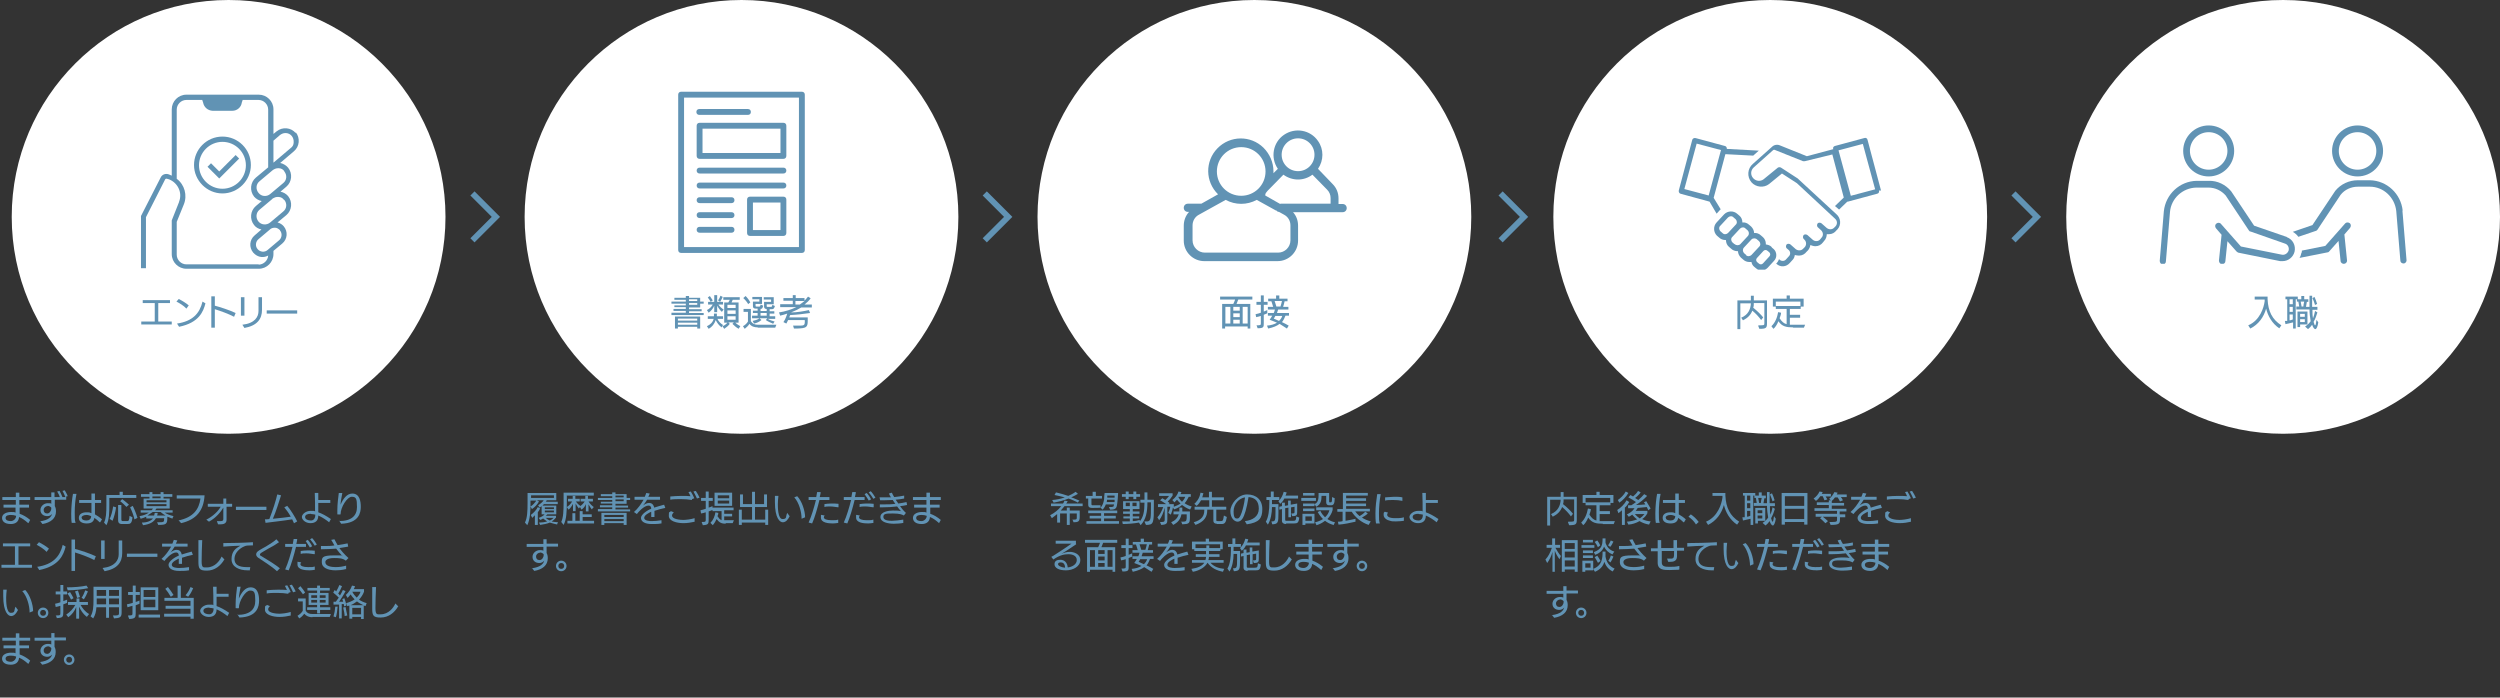 <?xml version="1.0" encoding="UTF-8"?>
<svg id="_レイヤー_1" data-name="レイヤー_1" xmlns="http://www.w3.org/2000/svg" version="1.1" xmlns:xlink="http://www.w3.org/1999/xlink" viewBox="0 0 853 238">
  <rect x="0" y="0" width="853" height="238" fill="#333333" stroke="none"/>
  <!-- Generator: Adobe Illustrator 29.1.0, SVG Export Plug-In . SVG Version: 2.1.0 Build 142)  -->
  <defs>
    <style>
      .st0 {
        fill: #fff;
      }

      .st1 {
        fill: #6193b4;
      }

      .st2, .st3 {
        fill: none;
      }

      .st4 {
        clip-path: url(#clippath-1);
      }

      .st5 {
        isolation: isolate;
      }

      .st6 {
        clip-path: url(#clippath-2);
      }

      .st3 {
        stroke: #6193b4;
        stroke-width: 2px;
      }

      .st7 {
        clip-path: url(#clippath);
      }
    </style>
    <clipPath id="clippath">
      <rect class="st2" x="48" y="32.3" width="54" height="59.6"/>
    </clipPath>
    <clipPath id="clippath-1">
      <rect class="st2" x="736.9" y="42.9" width="84.3" height="47.1"/>
    </clipPath>
    <clipPath id="clippath-2">
      <rect class="st2" x="572.7" y="47" width="69.1" height="45"/>
    </clipPath>
  </defs>
  <g id="_グループ_1873" data-name="グループ_1873">
    <circle id="_楕円形_28" data-name="楕円形_28" class="st0" cx="78" cy="74" r="74"/>
    <g id="_エントリー" data-name="エントリー" class="st5">
      <g class="st5">
        <path class="st1" d="M48.2,110.8v-1.1h4.6s0-6.3,0-6.3h-4.1s0-1,0-1h9.3v1h-4s0,6.3,0,6.3h4.6s0,1,0,1h-10.4Z"/>
        <path class="st1" d="M63.6,105.3c-.9-1-2.4-1.9-3.4-2.4l.8-.9c.8.4,2.5,1.4,3.4,2.2l-.8,1.1ZM60.4,110.4c5.3-.8,7.7-3.4,8.7-7.5l1,.6c-.7,2.7-2.1,6.6-9,8l-.7-1.1Z"/>
        <path class="st1" d="M79.9,108.1c-2.1-1.1-4.7-2-6.6-2.6v6.3h-1.2v-10.7h1.2v3.2c1.6.4,5.3,1.6,7.1,2.5l-.5,1.2Z"/>
        <path class="st1" d="M82.2,107.7v-6.3h1.2v6.3h-1.2ZM82.7,110.8c4.3-.5,5.5-2.7,5.5-4.7,0-.4,0-.8,0-1.2,0-1.3,0-2.7,0-3.5h1.2c0,.4,0,1.4,0,2.4s0,1.4,0,1.9c0,3.1-1.6,5.4-6,6.2l-.7-1.1Z"/>
        <path class="st1" d="M91,107v-1.1h10.4v1.1h-10.4Z"/>
      </g>
    </g>
    <circle id="_楕円形_29" data-name="楕円形_29" class="st0" cx="253" cy="74" r="74"/>
    <g id="_チラシのアイコン" data-name="チラシのアイコン">
      <path id="_長方形_199" data-name="長方形_199" class="st1" d="M232.4,31.3h41.2c.6,0,1,.4,1,1v53c0,.6-.4,1-1,1h-41.2c-.6,0-1-.4-1-1v-53c0-.6.4-1,1-1ZM272.6,33.3h-39.2v51h39.2v-51Z"/>
      <path id="_線_30" data-name="線_30" class="st1" d="M255.2,39.2h-16.6c-.6,0-1-.4-1-1s.4-1,1-1h16.6c.6,0,1,.4,1,1s-.4,1-1,1Z"/>
      <path id="_長方形_200" data-name="長方形_200" class="st1" d="M238.7,41.9h28.6c.6,0,1,.4,1,1v10.3c0,.6-.4,1-1,1h-28.6c-.6,0-1-.4-1-1v-10.3c0-.6.4-1,1-1ZM266.3,43.9h-26.6v8.3h26.6v-8.3Z"/>
      <path id="_線_31" data-name="線_31" class="st1" d="M267.3,59.2h-28.6c-.6,0-1-.4-1-1s.4-1,1-1h28.6c.6,0,1,.4,1,1s-.4,1-1,1Z"/>
      <path id="_長方形_201" data-name="長方形_201" class="st1" d="M255.9,67.1h11.4c.6,0,1,.4,1,1v11.4c0,.6-.4,1-1,1h-11.4c-.6,0-1-.4-1-1v-11.4c0-.6.4-1,1-1ZM266.3,69.1h-9.4v9.4h9.4v-9.4Z"/>
      <path id="_線_32" data-name="線_32" class="st1" d="M249.6,69.3h-10.9c-.6,0-1-.4-1-1s.4-1,1-1h10.9c.6,0,1,.4,1,1s-.4,1-1,1Z"/>
      <path id="_線_33" data-name="線_33" class="st1" d="M267.3,64.3h-28.6c-.6,0-1-.4-1-1s.4-1,1-1h28.6c.6,0,1,.4,1,1s-.4,1-1,1Z"/>
      <path id="_線_34" data-name="線_34" class="st1" d="M249.6,74.4h-10.9c-.6,0-1-.4-1-1s.4-1,1-1h10.9c.6,0,1,.4,1,1s-.4,1-1,1Z"/>
      <path id="_線_35" data-name="線_35" class="st1" d="M249.6,79.4h-10.9c-.6,0-1-.4-1-1s.4-1,1-1h10.9c.6,0,1,.4,1,1s-.4,1-1,1Z"/>
    </g>
    <g id="_書類選考" data-name="書類選考" class="st5">
      <g class="st5">
        <path class="st1" d="M229.1,107.4v-.7h4.9v-.6h-4.2v-.7h4.2v-.6h-3.9v-.6h3.9v-.6h-4.9v-.7h4.9v-.6h-3.9v-.7h3.9v-.6h1.1v.6h3.8v1.3h1.2v.7h-1.2v1.3h-3.8v.6h4.3v.7h-4.3v.6h5v.7h-11ZM237.9,112.1v-.6h-6.6v.6h-1v-4.1h8.6v4.1h-1ZM237.9,108.7h-6.6v.7h6.6v-.7ZM237.9,110.1h-6.6v.7h6.6v-.7ZM237.9,102.1h-2.8v.6h2.8v-.6ZM237.9,103.4h-2.8v.6h2.8v-.6Z"/>
        <path class="st1" d="M246.1,111.6c-.8-.6-1.4-1.4-1.9-2.4-.4,1.3-1.3,2.4-2.4,3l-.6-.9c1.1-.5,2-1.3,2.3-2.5h-2v-.9h2.1v-.9h1v.9s2.1,0,2.1,0v.9h-1.9c.4.9,1,1.5,1.9,2.1l-.6.9ZM246.4,106.5c-.7-.6-1.2-1.3-1.7-2.2v2.2h-1v-2.2c-.4,1-1.1,1.8-1.9,2.4l-.6-.9c.8-.4,1.5-1,2-1.9h-1.6v-.9h2.1v-2.3h1v2.3h2v.9h-1.6c.5.7,1.1,1.3,1.8,1.7l-.6.8ZM242.5,103c-.2-.4-.7-1.1-1-1.5l.7-.5c.3.4.7,1,1,1.5l-.7.5ZM245,102.5c.3-.4.7-1.1.8-1.6l.8.4c-.2.5-.6,1.2-.9,1.7l-.7-.5ZM251.9,112.1c-.6-.3-1.5-1.1-2-1.6l.5-.5h-1.9l.5.5c-.5.7-1.3,1.3-1.9,1.7l-.6-.9c.6-.2,1.3-.7,1.7-1.2h-1.1v-6.9h1.4c.2-.3.3-.6.5-.9h-2.2v-.9h5.6v.9h-2.4c-.1.3-.3.7-.4.9h2.4v6.9h-1.1c.5.5,1.2.9,1.7,1.2l-.6.9ZM251,104h-2.8v1.1h2.8v-1.1ZM251,105.9h-2.8v1.2h2.8v-1.2ZM251,107.9h-2.8v1.2h2.8v-1.2Z"/>
        <path class="st1" d="M258.5,111.7c-1.1,0-2.1-.3-2.8-1.2-.4.7-1,1.2-1.6,1.7l-.6-.9c.7-.4,1.3-.9,1.7-1.6v-3.3h-1.5v-1h2.5v4.2c.6.9,1.3,1.2,2.4,1.2h6.3s-.4,1-.4,1h-5.9ZM255.3,103.8c-.3-.6-1.1-1.6-1.7-2.1l.8-.7c.6.6,1.3,1.5,1.6,2.2l-.8.6ZM263.7,110.4c-.8-.3-1.7-.7-2.4-1.2l.5-.6h-2.6l.6.6c-.7.6-1.6,1-2.5,1.2l-.5-.9c.9-.2,1.7-.4,2.3-.9h-2.5v-.9h1.9v-.9h-1.6v-.8h1.6v-.7h-.6c-.6,0-1-.2-1-.8v-1.6h2.2v-.8h-2.4v-.8h3.3v2.4h-2.2v.6c0,.2,0,.3.3.3h.9c.3,0,.4,0,.5-.7l.9.4c-.2.9-.4,1.1-.9,1.1h0v.7h2.1v-.7h-.2c-.4,0-.7-.3-.7-.8v-1.6h2.4v-.8h-2.5v-.8h3.4v2.4h-2.4v.6c0,.2,0,.3.3.3h1.1c.3,0,.5-.1.5-.7l.9.4c-.3,1-.5,1.1-1.2,1.1h-.6v.7h1.6v.8h-1.6v.9h1.9v.9h-2.5c.6.4,1.5.7,2.3.9l-.6.9ZM261.6,106.8h-2.1v.9h2.1v-.9Z"/>
        <path class="st1" d="M274.5,109.2h-5.6c-.2.4-.4.9-.6,1.2l-1-.5c.6-.8,1-1.9,1.3-2.9-.8.3-1.6.5-2.4.7l-.4-1.1c2.1-.3,4.2-1,5.9-1.8h-5.5v-1h4.3v-1.2h-3.2v-.9h3.2v-1h1v1h3v.9c.4-.4.8-.9,1.2-1.4l.9.6c-.6.8-1.2,1.4-2.1,2.1h2.5v1h-3.6c-1,.6-2.2,1.2-3.5,1.7h0c2.1,0,4.3-.4,6.1-.8l.4,1c-2.2.3-4.4.6-6.8.7l-.3.8h6.3v1.2c0,2.2-.5,2.5-3.7,2.6,0,0-.8,0-1,0l-.3-1c.5,0,2.6,0,2.6,0,1.1,0,1.4-.3,1.4-1.2v-.6ZM271.4,102.7v1.2h1.5c.6-.4,1.1-.8,1.6-1.2h-3Z"/>
      </g>
    </g>
    <circle id="_楕円形_30" data-name="楕円形_30" class="st0" cx="428" cy="74" r="74"/>
    <g id="_面接" data-name="面接" class="st5">
      <g class="st5">
        <path class="st1" d="M425.7,112.1v-.7h-7.7v.7h-1v-8.4h3.8c.2-.5.5-1,.6-1.5h-5.1v-1h11v1h-4.8c-.2.5-.4,1-.6,1.5h4.7v8.4h-1ZM419.8,104.7h-1.7v5.7h1.7v-5.7ZM423,104.7h-2.2v1.3h2.2v-1.3ZM423,106.9h-2.2v1.3h2.2v-1.3ZM423,109.1h-2.2v1.3h2.2v-1.3ZM425.7,104.7h-1.7v5.7h1.7v-5.7Z"/>
        <path class="st1" d="M428.8,111c1.4,0,1.4-.1,1.4-.8v-2.4c-.5.2-1.1.3-1.6.4l-.2-1c.6-.1,1.2-.3,1.8-.5v-2.7h-1.5v-1h1.5v-2.2h1v2.2h1.3v1h-1.3v2.3c.4-.2.8-.3,1.2-.5v1.1c-.4.2-.8.3-1.2.5v2.8c0,1.4,0,1.8-2.1,1.8l-.4-1.1ZM439.1,112.1c-.9-.6-1.7-1.1-2.5-1.6-.9.7-2.1,1.2-3.9,1.6l-.4-1c1.4-.1,2.6-.5,3.4-1-.8-.3-1.6-.7-2.5-1,.3-.4.6-.9.9-1.4h-1.5v-.9h2c.2-.4.3-.8.4-1.2h-2.4v-.9h1.8c-.2-.6-.4-1.4-.6-1.9h-1.1v-.9h2.7v-1.1h1.1v1.1h2.8v.9h-1c-.1.5-.3,1.3-.5,1.9h1.8v.9h-3.5c-.1.4-.3.8-.4,1.2h4.1v.9h-1.2c-.3.7-.6,1.5-1.2,2.2.8.4,1.7.8,2.3,1.2l-.6,1ZM435.2,107.7c-.2.4-.4.7-.6,1,.5.2,1.2.5,1.8.8.5-.5.9-1,1.1-1.7h-2.3ZM434.9,102.7c.2.5.4,1.3.6,1.9h1.4c.2-.6.4-1.4.5-1.9h-2.5Z"/>
      </g>
    </g>
    <circle id="_楕円形_32" data-name="楕円形_32" class="st0" cx="604" cy="74" r="74"/>
    <g id="_内定" data-name="内定" class="st5">
      <g class="st5">
        <path class="st1" d="M600,111c1.9,0,2,0,2-.7v-6.9h-3.6c0,.5,0,1.1-.2,1.6,1.4,1.1,2.7,2.4,3.4,3.3l-.7.9c-.7-1-1.8-2.2-3-3.2-.6,1.5-1.6,2.5-3.2,3.3l-.6-.9c2.4-1,3.2-2.9,3.3-4.9h-3.6v8.8h-1v-9.8h4.6v-1.6h1v1.6h4.5v7.8c0,1.6-.3,1.9-2.6,1.9l-.4-1Z"/>
        <path class="st1" d="M611.8,111.7c-2.3,0-3.8-.3-5-2.1-.5,1.2-1.1,2.1-1.7,2.6l-.7-.9c1.3-1.2,2-3,2.3-4.8l1,.2c0,.6-.3,1.3-.5,1.9.8,1.2,1.5,1.8,2.4,2v-5.2h-3.7v-1h8.4v-1.5h-8.4v1.7h-1v-2.7h4.7v-1.1h1.1v1.1h4.7v2.7h-1v.8h-3.7v2h3.5v1h-3.5v2.4c.2,0,.4,0,.6,0s.3,0,.5,0h4.1s-.4,1-.4,1h-3.7Z"/>
      </g>
    </g>
    <circle id="_楕円形_33" data-name="楕円形_33" class="st0" cx="779" cy="74" r="74"/>
    <g id="_入職" data-name="入職" class="st5">
      <g class="st5">
        <path class="st1" d="M777.8,112.1c-2.7-1.8-4-4.4-4.6-6.8-.8,2.9-2.6,5.4-5.4,6.8l-.7-1.1c4-1.7,5.3-6,5.6-8.2v-.6h-3.4v-1h4.4c0,.2,0,.8,0,.9.2,4.2,1.6,6.9,4.7,8.9l-.7,1Z"/>
        <path class="st1" d="M786.5,111.4c.8-.5,1.4-1.1,1.9-1.8-.2-1.1-.4-2.7-.4-4h-4.5v-1h1l-.3-1.7h-.5v-.8h-.4v10h-.9v-2.1c-.8.2-1.7.4-2.6.6l-.2-1.1h.8v-7.4h-.6v-.9h4.2v.9h1.2v-1.1h1v1.1h1.4v.9h-.5l-.3,1.7h1.2c0-1.2,0-2.4,0-3.8h.9c0,1.3,0,2.8,0,3.8h1.8v1h-1.7c0,1,0,2,.2,2.9.3-.7.5-1.6.7-2.5l.8.5c-.3,1-.7,2.2-1.3,3.2.2.6.3,1.2.5,1.2s.3-.5.5-1.9l.6.9c-.2,1.4-.6,2.3-1,2.3s-.8-.6-1.1-1.5c-.4.6-.9,1.1-1.4,1.5l-.8-.7ZM782.3,102.1h-1.1v1.7h1.1v-1.7ZM782.3,104.7h-1.1v1.7h1.1v-1.7ZM782.3,107.3h-1.1v2c.4,0,.8-.2,1.1-.3v-1.7ZM784.8,110.7v.9h-.9v-5.3h3.4v4.4h-2.5ZM786.4,107.1h-1.6v1h1.6v-1ZM786.4,108.9h-1.6v1h1.6v-1ZM785.9,104.6c0-.5.2-1.2.3-1.7h-1.2l.3,1.7h.7ZM789.9,104.1c-.2-.7-.6-1.8-.9-2.4l.7-.4c.3.6.7,1.7.9,2.4l-.8.4Z"/>
      </g>
    </g>
    <g id="_まずは応募フォームより_エントリーをしてください_採用担当よりご連絡します_" data-name="まずは応募フォームより_エントリーをしてください_採用担当よりご連絡します_" class="st5">
      <g class="st5">
        <path class="st1" d="M9.5,178.4c-1-.9-2-1.6-3-2-.1,1.6-1.2,2.4-2.8,2.4-2.4,0-3-1.2-3-2.1,0-1.5,1.8-2,3-2s1.1,0,1.6.2c0-.4,0-1.2,0-1.7H1.2v-1h4.2c0-.4,0-1.2,0-1.6H.8v-1h4.6s0-1.5,0-1.5h1.2s0,1.5,0,1.5h3.7v1h-3.7c0,.4,0,1.2,0,1.6h3.3v1h-3.2c0,.6,0,1.4,0,2.1,1.2.4,2.4,1.1,3.6,2.1l-.6,1.1ZM3.7,175.7c-.6,0-1.8.1-1.8,1s1,1.1,1.8,1.1,1.8-.7,1.8-1.8c-.6-.2-1.1-.3-1.8-.3Z"/>
        <path class="st1" d="M13.5,177.9c3.2-.4,4-1.6,4.3-2.6-.4.6-1,.8-1.7.8-1.3,0-2.3-.8-2.3-2.1s1.2-2.3,2.5-2.3.8,0,1.2.2c0-.3,0-1,0-1.3h-5.7s0-1,0-1h5.7c0-.6,0-1.1,0-1.6h1.1c0,.5,0,1,0,1.6h1.8c-.2-.7-.6-1.4-.9-1.9l.8-.2c.3.5.7,1.3,1,2.1h0s1,0,1,0c-.3-.7-.6-1.5-1-2.1l.8-.2c.3.6.8,1.3,1,2l-.8.2h.3v1h-3.9v2.2c.3.5.4,1.1.4,1.8,0,2.4-1.8,3.8-4.6,4.3l-.8-1ZM16.2,172.7c-.7,0-1.3.6-1.3,1.3s.4,1.2,1.2,1.2,1.4-.9,1.4-1.7,0-.2,0-.3c-.3-.3-.7-.6-1.3-.6Z"/>
        <path class="st1" d="M24.5,178.5c-.2-.9-.2-2.1-.2-3.2,0-2.5.3-5.2.6-6.8h1.2c-.4,1.8-.6,4.2-.6,6.4s0,2.6.3,3.5h-1.2ZM34,178.2c-.6-.6-1.2-1.1-1.8-1.5-.2,1.4-1.2,1.9-2.6,1.9s-2.7-.5-2.7-1.9,1.3-1.9,2.6-1.9,1.1.1,1.7.3v-3.5h-4.2v-1h4.2c0-.8,0-1.6,0-2.2h1.2v2.2h2.1v1h-2.1s0,3.9,0,3.9c.7.4,1.5.9,2.4,1.7l-.6,1ZM27.9,176.7c0,.6.7.9,1.6.9s1.6-.5,1.6-1.5c-.5-.2-1-.4-1.6-.4-1.1,0-1.7.5-1.7.9h0Z"/>
        <path class="st1" d="M37.3,169.9v2.5c0,2.3,0,5-1,6.8l-.8-.9c.7-1.4.8-3.3.8-6.1v-3.3h4.5v-1.1h1.1v1.1h4.6v1h-9.3ZM37.4,177.1c.6-1.2,1-2.9,1.2-4.3l1,.3c-.2,1.6-.7,3.4-1.2,4.6l-.9-.6ZM41.7,178.8c-1.1,0-1.4-.5-1.4-1.3v-5.2h1.1v4.9c0,.5.2.6.6.6h1.3c.5,0,.8,0,.9-1.8l1,.5c-.2,2.1-.7,2.3-1.8,2.3h-1.7ZM43.2,173c-.5-.5-1.5-1.5-2.2-2l.7-.7c.8.6,1.8,1.4,2.3,1.9l-.8.7ZM45.9,177.3c-.2-1.1-.9-3-1.5-4.2l.9-.5c.6,1.2,1.3,3,1.6,4.1l-1,.5Z"/>
        <path class="st1" d="M58.7,176.9c-.6-.2-1.1-.4-1.6-.6v.2c0,2.3-.3,2.6-3.1,2.6l-.4-.9h.4c1.9,0,2-.1,2-1.1v-.3h-2.8c-.7,1.3-2.1,2.1-4.4,2.4l-.4-.9c1.9,0,3.1-.6,3.8-1.4h-2.3v-.6c-.6.3-1.2.5-1.9.7l-.4-.9c1.3-.2,2.3-.6,3.2-1.2h-2.8v-.8h3.7c.2-.2.4-.4.5-.6h-3.2v-3.4h2v-.6h-2.9v-.9h2.9v-.7h1v.7h2.8v-.7h1v.7h3v.9h-3v.6h2.1v3.4h-4.5c-.1.2-.3.4-.5.6h6v.8h-2.7c.9.6,1.8.9,3,1.2l-.5,1ZM56.8,170.7h-6.8v.7h6.8v-.7ZM56.8,172h-6.8v.7h6.8v-.7ZM56.5,175.9c-.6-.3-1.1-.7-1.7-1.2h-2.7c-.6.4-1.2.8-1.8,1.2h2.3c0-.3.2-.6.2-.9h1c0,.3-.1.6-.2.9h2.8ZM54.8,169.4h-2.8v.6h2.8v-.6Z"/>
        <path class="st1" d="M60.8,177.6c5.3-1.1,7.1-3.9,7.6-7.5-2.5,0-8.1,0-8.1,0v-1.1s9.1,0,9.5,0c-.3,5.2-2.8,8.3-8,9.5l-.9-1Z"/>
        <path class="st1" d="M77.3,172.9c0,2,0,4.3,0,4.5,0,1.4-1.4,1.5-2,1.5s-.7,0-.9,0c0,0-.4-1-.4-1.1.6,0,1.2,0,1.4,0,.5,0,.8-.2.8-.7s0-2.3,0-3.9c-.8,1.4-2.5,3.5-4.9,4.8l-.9-.7c2.2-1.1,4-2.8,4.9-4.4h-4.4v-1h5.3v-1.8s1,0,1,0v1.8h2v1h-2Z"/>
        <path class="st1" d="M80.5,174v-1.1h10.4v1.1h-10.4Z"/>
        <path class="st1" d="M100.3,178.5c-.2-.4-.4-.9-.6-1.3-3.1.5-6.9.9-9.1,1.2l-.2-1.2c.5,0,.9,0,1.5-.1,1.2-3,2.3-6.5,2.7-8.4l1.3.3c-.6,1.9-1.8,5.8-2.8,8,2.3-.2,4.7-.5,6.1-.7-.7-1.3-1.6-2.5-2.2-3.2l1-.5c1,1.1,2.7,3.8,3.4,5.3l-1.2.7Z"/>
        <path class="st1" d="M112.3,178.2c-1-.8-2.3-1.7-3.7-2.3,0,1.8-1,2.6-2.7,2.6s-2.9-1.2-2.9-2.1,1.3-2.1,3-2.1,1,0,1.5.2c0-1.9,0-4.6-.1-6.3h1.2s0,2.4,0,2.4h4.1v1h-4.1c0,1.1,0,2.3,0,3.2,1.2.4,2.7,1.2,4.3,2.3l-.6,1.1ZM106.1,175.3c-1.1,0-2,.3-2,1.1s1,1.2,2,1.2,1.5-.9,1.5-2c-.5-.1-1-.2-1.4-.2Z"/>
        <path class="st1" d="M115.6,177.8c4.4,0,6.2-1.9,6.2-4.8s-.3-3.5-1.8-3.5-3.8,3.5-3.8,6h0c0,.1-1.1,0-1.1,0,0-.5,0-.9,0-1.5,0-2,.3-4.2.5-5.8h1.2c-.3,1.6-.6,3.2-.6,4,.9-2.1,2.2-3.8,4-3.8,2.5,0,2.9,2.6,2.9,4.5s-.5,5.6-6.7,5.8l-.7-1.1Z"/>
      </g>
      <g class="st5">
        <path class="st1" d="M.5,193.8v-1.1h4.6s0-6.3,0-6.3H1s0-1,0-1h9.3v1h-4s0,6.3,0,6.3h4.6s0,1,0,1H.5Z"/>
        <path class="st1" d="M15.9,188.3c-.9-1-2.4-1.9-3.4-2.4l.8-.9c.8.4,2.5,1.4,3.4,2.2l-.8,1.1ZM12.7,193.4c5.3-.8,7.7-3.4,8.7-7.5l1,.6c-.7,2.7-2.1,6.6-9,8l-.7-1.1Z"/>
        <path class="st1" d="M32.2,191.1c-2.1-1.1-4.7-2-6.6-2.6v6.3h-1.2v-10.7h1.2v3.2c1.6.4,5.3,1.6,7.1,2.5l-.5,1.2Z"/>
        <path class="st1" d="M34.5,190.7v-6.3h1.2v6.3h-1.2ZM35,193.8c4.3-.5,5.5-2.7,5.5-4.7,0-.4,0-.8,0-1.2,0-1.3,0-2.7,0-3.5h1.2c0,.4,0,1.4,0,2.4s0,1.4,0,1.9c0,3.1-1.6,5.4-6,6.2l-.7-1.1Z"/>
        <path class="st1" d="M43.3,190v-1.1h10.4v1.1h-10.4Z"/>
        <path class="st1" d="M64.4,194.6c-1,.2-2.2.2-3.2.2-2.5,0-3.7-.9-3.7-2.1s2.3-2.7,3.5-3.1c0-.7-.3-1.1-.9-1.1-1.6,0-3.6,2.3-4,2.9l-1-.7c1.3-1.1,2.5-2.8,3.3-4.2h-3.1v-1h3.5c.2-.5.4-.9.5-1.3l1.2.2c-.1.3-.3.7-.5,1.1h4v1h-4.4c-.4.7-1,1.5-1.4,2,.6-.5,1.3-.9,2.1-.9s1.5.5,1.7,1.6c1.2-.4,2-.6,3.4-1l.4,1.1c-1.1.2-2.5.6-3.7,1,0,.6,0,1.3,0,2.1h-1.1c0-.5,0-1.1,0-1.8-.6.3-2.4,1.1-2.4,2.1s1.8,1.1,2.5,1.1c1,0,2.2-.1,3.4-.3v1.1Z"/>
        <path class="st1" d="M76.6,190.8c-1.3,2.3-3.4,3.9-6,3.9s-2.9-.7-2.9-3.1,0-4.9,0-7.3h1.3c-.1,2.4-.2,4.8-.2,7.2s.6,2.1,1.8,2.1c2.7,0,4.4-2.3,5-3.7l.9.9Z"/>
        <path class="st1" d="M85.3,194.6c-.3,0-.5,0-.8,0-2.8,0-5.5-1.1-5.5-3.8s1.4-3.7,3-4.6c-1.6,0-4.1.2-5.8.3v-1.2c2.2,0,7.3-.1,10.1-.3v1.1c0,0-.7,0-.7,0-.8,0-1.6,0-2.2.3-1.7.7-3.4,2.3-3.4,4.3s1.5,2.8,4.2,2.8.8,0,1.2,0l-.2,1.2Z"/>
        <path class="st1" d="M94.5,194.9c-1.8-1.7-4.5-3.3-6.4-4.6-.4-.3-.7-.7-.7-1.1s.2-.8.6-1.1c.6-.5,1.8-1.1,3-1.8,1.2-.7,2.4-1.5,3.3-2.3l.9,1c-1.1.8-2.3,1.5-3.5,2.1-2.6,1.5-3,1.7-3,2.1s.1.3.4.5c2.7,1.6,4.9,3,6.4,4.2l-1,1Z"/>
        <path class="st1" d="M97.3,194.3c1-2.2,1.9-5.3,2.5-7.7h-2.5v-1h2.6c.1-.6.2-1.2.3-1.7h1.2c0,.6-.2,1.1-.3,1.7h3.3s0,1,0,1h-3.4c-.7,2.8-1.6,6-2.5,8l-1.2-.3ZM107.5,194.4c-.6.1-1.3.2-1.9.2-1.5,0-4.1-.2-4.1-2s0-.6.3-.9l1,.2c-.2.2-.3.4-.3.6,0,.6.9,1,2.6,1s1.5,0,2.3-.2v1.2ZM107.3,189.1c-.9-.1-1.8-.3-2.7-.3s-1.4,0-2,.2v-1c.7-.1,1.5-.2,2.3-.2s1.7,0,2.5.1v1.1ZM105.8,186.9c-.4-.7-1.1-1.7-1.5-2.3l.7-.4c.5.5,1.2,1.5,1.5,2.2l-.8.4ZM107.4,186.2c-.4-.7-1.1-1.6-1.6-2.2l.7-.4c.5.5,1.2,1.5,1.6,2.2l-.7.4Z"/>
        <path class="st1" d="M117.9,194.2c-1.1.3-2.4.4-3.4.4-2.8,0-4.7-1-4.7-2.7s0-2.4,4.3-2.4,1.8,0,2.8.3c-.8-.8-1.5-1.7-2.2-2.6-1.6.1-3.2.2-4.7.2h-.5v-1.1c.3,0,.7,0,1.2,0,1.1,0,2.3,0,3.4-.2-.3-.6-.7-1.2-1.1-1.9l1.1-.2c.4.7.7,1.4,1.1,2,1.3-.2,2.5-.4,3.4-.6l.2,1.1c-.9.2-2,.3-3,.5.5.7,1.6,2.1,3.1,3.4l-.9.9c-1.1-.9-2.7-.9-4-.9-2.2,0-3,.7-3,1.4,0,1.4,2.1,1.7,3.5,1.7s2.5-.2,3.6-.5v1.2Z"/>
      </g>
      <g class="st5">
        <path class="st1" d="M6.2,208c-.6,1.3-1.4,2.2-2.4,2.2s-2.7-1.3-2.7-6.9,0-1.4,0-2.1h1.2c-.1.9-.2,1.8-.2,2.8s0,5.1,1.6,5.1,1-.8,1.6-2.1l.8,1.1ZM10.1,208.9c0-2.2-.9-5.5-2.5-7.2l1-.4c1.6,1.6,2.7,5,2.7,7.2l-1.2.5Z"/>
        <path class="st1" d="M14.7,210.9c-1,0-1.8-.8-1.8-1.8s.8-1.8,1.8-1.8,1.8.8,1.8,1.8-.8,1.8-1.8,1.8ZM14.7,208.1c-.6,0-1,.4-1,1s.4,1,1,1,1-.4,1-1-.4-1-1-1Z"/>
        <path class="st1" d="M19,210c1.6,0,1.6-.1,1.6-.9v-2.4c-.5.2-1.1.3-1.6.4l-.2-1.1c.6-.1,1.2-.3,1.8-.5v-2.7h-1.6v-1h1.6v-2.2h1v2.2h1.3v1h-1.3v2.3c.4-.2.9-.3,1.3-.5v1.1c-.4.2-.8.3-1.3.5v2.6c0,1.7-.2,2-2.2,2.1l-.4-1.1ZM29.5,210.4c-1.2-1-2-2.2-2.5-3.4v4.1h-1v-4c-.5,1.3-1.4,2.6-2.7,3.5l-.7-.9c1.4-.9,2.5-2.2,3.1-3.3h-2.5v-1h2.9v-1.2h1v1.2h2.9v1h-2.5c.6,1.1,1.5,2.3,2.9,3.1l-.7.9ZM30,200.7c-2,.4-4.4.7-6.9.7l-.3-1h.2c2,0,4.8-.2,6.5-.6l.6.9ZM24.2,204.5c-.2-.5-.8-1.5-1.2-2l.9-.5c.3.5.9,1.5,1.2,2.1l-.9.5ZM26.3,204c-.1-.6-.4-1.5-.7-2.2l1-.3c.2.6.5,1.6.7,2.2l-.9.3ZM27.8,204c.5-.6,1-1.8,1.3-2.6l.9.4c-.3.8-.9,2-1.4,2.7l-.8-.6Z"/>
        <path class="st1" d="M38.6,210c1.6,0,2,0,2-.8v-2h-3.4v3.6h-1v-3.6h-3.3c-.1,1.5-.4,2.7-1.1,3.8l-.9-.7c.9-1.5,1-3.3,1-5.6v-4.5h9.6v8.8c0,1.6-.6,1.9-2.6,2l-.4-1.1ZM36.2,204.2h-3.2v.5c0,.5,0,1,0,1.5h3.2v-2ZM36.2,201.3h-3.2v2h3.2v-2ZM40.6,201.3h-3.4v2h3.4v-2ZM40.6,204.2h-3.4v2h3.4v-2Z"/>
        <path class="st1" d="M43.7,210c1.5,0,1.5-.1,1.5-.9v-2.4c-.6.2-1.2.3-1.7.5l-.2-1c.6-.1,1.3-.3,2-.5v-2.7h-1.6v-1h1.6v-2.2h1v2.2h1.4v1h-1.4v2.4c.5-.2.9-.3,1.3-.5v1.1c-.4.2-.8.3-1.3.5v2.8c0,1.4-.2,1.8-2.2,1.9l-.4-1ZM47.3,210.7v-1h7.3v1h-7.3ZM48,208.2v-7.8h6v7.8h-6ZM53,201.3h-4v2.4h4v-2.4ZM53,204.6h-4v2.6h4v-2.6Z"/>
        <path class="st1" d="M65,211.1v-.7h-9v-1h9v-1.7h-8.5v-1h8.5v-1.7h-8.9v-1h4.5v-4.2h1.1v4.2h4.4v7.1h-1ZM58.2,203.5c-.5-.9-1.2-1.9-1.8-2.6l.9-.6c.6.7,1.4,1.9,1.9,2.7l-.9.6ZM63.3,203.1c.8-.9,1.3-1.8,1.7-2.8l.9.4c-.5,1.2-1,2.1-1.7,2.9l-.9-.5Z"/>
        <path class="st1" d="M77.6,210.2c-1-.8-2.3-1.7-3.7-2.3,0,1.8-1,2.6-2.7,2.6s-2.9-1.2-2.9-2.1,1.3-2.1,3-2.1,1,0,1.5.2c0-1.9,0-4.6-.1-6.3h1.2s0,2.4,0,2.4h4.1v1h-4.1c0,1.1,0,2.3,0,3.2,1.2.4,2.7,1.2,4.3,2.3l-.6,1.1ZM71.4,207.3c-1.1,0-2,.3-2,1.1s1,1.2,2,1.2,1.5-.9,1.5-2c-.5-.1-1-.2-1.4-.2Z"/>
        <path class="st1" d="M80.9,209.8c4.4,0,6.2-1.9,6.2-4.8s-.3-3.5-1.8-3.5-3.8,3.5-3.8,6h0c0,.1-1.1,0-1.1,0,0-.5,0-.9,0-1.5,0-2,.3-4.2.5-5.8h1.2c-.3,1.6-.6,3.2-.6,4,.9-2.1,2.2-3.8,4-3.8,2.5,0,2.9,2.6,2.9,4.5s-.5,5.6-6.7,5.8l-.7-1.1Z"/>
        <path class="st1" d="M99.3,210c-1.3.3-2.6.5-3.9.5-2.3,0-5-.7-5-2.5s.2-1,.7-1.6l1,.4c-.4.4-.6.7-.6,1.1,0,1.3,2.9,1.5,3.8,1.5s2.6-.2,3.9-.6v1.2ZM98.4,202.4c0,.1,0,.2,0,.2-1.2-.2-2.5-.3-3.8-.3s-2.6,0-3.6.2v-1.1c1.2-.1,2.5-.2,3.8-.2s2,0,3.1.1c-.2-.5-.5-1-.7-1.4l.8-.2c.4.6.9,1.6,1.2,2.3l-.8.3ZM100,202.1c-.3-.7-.8-1.7-1.2-2.4l.8-.2c.4.6,1,1.6,1.3,2.3l-.9.3Z"/>
        <path class="st1" d="M106.6,210.6c-1.2,0-2.1-.4-2.8-1.2-.4.6-1,1.2-1.7,1.6l-.6-.9c.7-.4,1.4-1,1.8-1.7v-3.2h-1.6v-1h2.6v4.2c.5.8,1.2,1.1,2.3,1.1h6.3s-.4,1-.4,1h-5.9ZM103.4,202.8c-.4-.6-1.2-1.6-1.7-2.1l.8-.7c.5.6,1.3,1.6,1.6,2.2l-.8.6ZM109.2,208.1v1.2h-1v-1.2h-3.4v-.9h3.4v-.8h-2.9v-4.1h2.9v-.8h-3.3v-.9h3.3v-.8h1v.8h3.3v.9h-3.3v.8h2.9v4.1h-2.9v.8h3.5v.9h-3.5ZM108.2,203.1h-2v.9h2v-.9ZM108.2,204.7h-2v.9h2v-.9ZM111.1,203.1h-2v.9h2v-.9ZM111.1,204.7h-2v.9h2v-.9Z"/>
        <path class="st1" d="M115.7,211.1v-4.8c-.7,0-1.3,0-1.9,0v-1c.2,0,.5,0,.8,0,.3-.4.6-.9,1-1.4-.6-.6-1.3-1.2-1.9-1.7l.5-.9c.2.1.3.3.5.5.4-.7.8-1.4,1.1-2.2l.9.4c-.4.9-.8,1.8-1.3,2.5.2.2.4.4.6.7.4-.6.7-1.3,1-1.9l.9.4c-.6,1.2-1.5,2.6-2.2,3.6.5,0,.9,0,1.4,0l-.3-.9.7-.3c.3.8.6,1.8.7,2.5l-.8.3c0-.3,0-.5-.1-.8h-.7v4.9h-1ZM113.8,210.3c.3-1,.5-2.1.6-3.3h.8c-.1,1.3-.3,2.7-.6,3.6l-.9-.3ZM117.6,210.3c0-.8-.3-2.1-.5-3l.8-.2c.2.9.4,2.2.6,2.9l-.9.2ZM123.2,211.1v-.6h-3v.6h-1v-4.5c-.2,0-.4.2-.7.2l-.4-1c1-.3,2.1-.7,2.9-1.3-.5-.5-1-1.1-1.4-1.7-.3.5-.7.9-1,1.2l-.6-1c1-.9,1.7-2,2.1-3.2l1,.2c0,.3-.2.6-.4,1h3.5v.9c-.4,1.1-1,1.9-1.7,2.7.7.5,1.6.9,2.6,1.2l-.4,1-.6-.2v4.6h-1ZM124,206.5c-.8-.4-1.6-.8-2.2-1.3-.7.5-1.4,1-2.2,1.3h4.4ZM123.2,207.4h-3v2.2h3v-2.2ZM120.2,201.9c.4.8.9,1.4,1.5,2,.6-.6,1.1-1.2,1.3-2h-2.9Z"/>
        <path class="st1" d="M135.9,206.8c-1.3,2.3-3.4,3.9-6,3.9s-2.9-.7-2.9-3.1,0-4.9,0-7.3h1.3c-.1,2.4-.2,4.8-.2,7.2s.6,2.1,1.8,2.1c2.7,0,4.4-2.3,5-3.7l.9.9Z"/>
      </g>
      <g class="st5">
        <path class="st1" d="M9.5,226.4c-1-.9-2-1.6-3-2-.1,1.6-1.2,2.4-2.8,2.4-2.4,0-3-1.2-3-2.1,0-1.5,1.8-2,3-2s1.1,0,1.6.2c0-.4,0-1.2,0-1.7H1.2v-1h4.2c0-.4,0-1.2,0-1.6H.8v-1h4.6s0-1.5,0-1.5h1.2s0,1.5,0,1.5h3.7v1h-3.7c0,.4,0,1.2,0,1.6h3.3v1h-3.2c0,.6,0,1.4,0,2.1,1.2.4,2.4,1.1,3.6,2.1l-.6,1.1ZM3.7,223.7c-.6,0-1.8.1-1.8,1s1,1.1,1.8,1.1,1.8-.7,1.8-1.8c-.6-.2-1.1-.3-1.8-.3Z"/>
        <path class="st1" d="M13.5,225.9c3.2-.4,4-1.6,4.3-2.6-.4.5-1,.8-1.7.8-1.3,0-2.3-.8-2.3-2.1s1.2-2.3,2.5-2.3c.4,0,.8,0,1.2.2,0-.3,0-1,0-1.3h-5.7s0-1,0-1h5.7c0-.6,0-1.1,0-1.6h1.1c0,.5,0,1,0,1.5h3.9v1h-3.9v2.2c.3.5.4,1.1.4,1.8,0,2.4-1.8,3.8-4.6,4.3l-.8-1ZM16.2,220.6c-.7,0-1.3.6-1.3,1.3s.4,1.2,1.2,1.2,1.4-.9,1.4-1.7,0-.2,0-.3c-.3-.3-.7-.6-1.3-.6Z"/>
        <path class="st1" d="M23.6,226.9c-1,0-1.8-.8-1.8-1.8s.8-1.8,1.8-1.8,1.8.8,1.8,1.8-.8,1.8-1.8,1.8ZM23.6,224.1c-.6,0-1,.4-1,1s.4,1,1,1,1-.4,1-1-.4-1-1-1Z"/>
      </g>
    </g>
    <g id="_履歴書をご提出いただきます_" data-name="履歴書をご提出いただきます_" class="st5">
      <g class="st5">
        <path class="st1" d="M190.3,179c-.9-.2-1.8-.4-2.7-.7-.9.4-2,.6-3.3.8l-.4-.8c.9,0,1.9-.1,2.8-.4-.5-.3-.9-.6-1.4-1-.3.2-.6.4-1,.5l-.5-.7c.9-.3,1.6-.7,2-1.2h-1v-2.8c-.2.2-.4.3-.7.5l-.5-.8c.8-.5,1.5-1.1,1.9-1.7h-2.3l.7.4c-.6,1.1-1.5,2-2.4,2.6l-.5-.9c.8-.4,1.5-1.3,2-2h-2v1.3c0,2.1-.1,5.1-1.1,7.1l-.8-.9c.8-1.5.9-3.9.9-6.6v-3.5h9.8v2.5h-3.7.4c0,.3-.2.4-.3.5h4.1v.8h-4.7c-.2.2-.3.3-.5.5h4.7v3h-3.1c-.1.2-.3.3-.5.5h3.5v.6c-.4.5-.9,1-1.5,1.3.6.2,1.4.2,2.2.3l-.4.8ZM182.5,179.1v-3.3c-.3.3-.6.6-.9.9l-.5-1c.9-.6,2-1.8,2.4-2.7l.8.5c-.2.4-.5.9-.8,1.3v4.3h-1ZM189,169h-7.8v.9h7.8v-.9ZM189,173.1h-3.1v.6h3.1v-.6ZM189,174.2h-3.1v.6h3.1v-.6ZM186.2,176.7c.4.4.9.7,1.4.9.5-.2.9-.5,1.3-.9h-2.7Z"/>
        <path class="st1" d="M193.4,169.2v2.2c0,3-.1,5.9-1.1,7.7l-.8-1c.7-1.5.8-3.8.8-6.8v-3.2h10.3v1h-9.3ZM202.2,174.1c-.5-.5-1-1.3-1.4-2v2.4h-.9v-2.5c-.3.8-.8,1.4-1.5,1.9l-.5-.9-.4.5c-.4-.5-.8-1.1-1.1-1.7v2.6h-.9v-2.5c-.4.8-.9,1.5-1.5,2l-.6-.9c.8-.5,1.4-1.2,1.8-1.9h-1.4v-.9h1.6v-1h.9v1h1.5v.9h-1.3c.4.6.9,1.1,1.5,1.5l-.2.2c.8-.5,1.3-1.1,1.7-1.7h-1.4v-.9h1.6v-1h.9v1h1.7v.9h-1.5c.5.8,1.2,1.5,1.8,1.9l-.7.8ZM193.6,178.6v-.9h1.7v-2.6h1v2.6h1.5v-3.3h1v1.1h3.1v.9h-3.1v1.3h3.9v.9h-9.2Z"/>
        <path class="st1" d="M204,174.4v-.7h4.9v-.6h-4.2v-.7h4.2v-.6h-3.9v-.6h3.9v-.6h-4.9v-.7h4.9v-.6h-3.9v-.7h3.9v-.6h1.1v.6h3.8v1.3h1.2v.7h-1.2v1.3h-3.8v.6h4.3v.7h-4.3v.6h5v.7h-11ZM212.8,179.1v-.6h-6.6v.6h-1v-4.1h8.6v4.1h-1ZM212.8,175.7h-6.6v.7h6.6v-.7ZM212.8,177.1h-6.6v.7h6.6v-.7ZM212.8,169.1h-2.8v.6h2.8v-.6ZM212.8,170.4h-2.8v.6h2.8v-.6Z"/>
        <path class="st1" d="M225.6,178.6c-1,.2-2.2.2-3.2.2-2.5,0-3.7-.9-3.7-2.1s2.3-2.7,3.5-3.1c0-.7-.3-1.1-.9-1.1-1.6,0-3.6,2.3-4,2.9l-1-.7c1.3-1.1,2.5-2.8,3.3-4.2h-3.1v-1h3.5c.2-.5.4-.9.5-1.3l1.2.2c-.1.3-.3.7-.5,1.1h4v1h-4.4c-.4.7-1,1.5-1.4,2,.6-.5,1.3-.9,2.1-.9s1.5.5,1.7,1.6c1.2-.4,2-.6,3.4-1l.4,1.1c-1.1.2-2.5.6-3.7,1,0,.6,0,1.3,0,2.1h-1.1c0-.5,0-1.1,0-1.8-.6.3-2.4,1.1-2.4,2.1s1.8,1.1,2.5,1.1c1,0,2.2-.1,3.4-.3v1.1Z"/>
        <path class="st1" d="M237.1,178c-1.3.3-2.6.5-3.9.5-2.3,0-5-.7-5-2.5s.2-1,.7-1.6l1,.4c-.4.4-.6.7-.6,1.1,0,1.3,2.9,1.5,3.8,1.5s2.6-.2,3.9-.6v1.2ZM236.1,170.4c0,.1,0,.2,0,.2-1.2-.2-2.5-.3-3.8-.3s-2.6,0-3.6.2v-1.1c1.2-.1,2.5-.2,3.8-.2s2,0,3.1.1c-.2-.5-.5-1-.7-1.4l.8-.2c.4.6.9,1.6,1.2,2.3l-.8.3ZM237.8,170.1c-.3-.7-.8-1.7-1.2-2.4l.8-.2c.4.6,1,1.6,1.3,2.3l-.9.3Z"/>
        <path class="st1" d="M247.7,178.7c-1.5,0-2.3-.4-3.2-1.6-.3.7-.7,1.4-1.3,2.1l-.8-.8c1-1,1.5-2.3,1.7-3.6l1,.2c0,.4-.1.7-.3,1.1.4.6.7,1.1,1.4,1.4v-3.1h-3.1v-.4c-.4.2-.8.3-1.3.5v2.8c0,1.4-.1,1.8-2,1.9l-.4-1.1c1.4,0,1.4-.1,1.4-.9v-2.4c-.5.2-1.1.3-1.6.4l-.2-1.1c.5-.1,1.2-.3,1.8-.5v-2.7h-1.6v-1h1.6v-2.2h1v2.2h1.4v1h-1.4v2.3c.5-.2.9-.3,1.3-.5v.5h7.2v.9h-3.2v1.2h2.7v.9h-2.7v1.3c.2,0,.4,0,.6,0,0,0,2.4,0,2.7,0l-.4,1h-2.5ZM243.8,172.6v-4.5h6v4.5h-6ZM248.8,169h-3.9v1h3.9v-1ZM248.8,170.8h-3.9v1h3.9v-1Z"/>
        <path class="st1" d="M261.1,179.1v-.8h-8v.8h-1v-5.2h1v3.4h3.5v-4.3h-4.1v-4.3h1v3.3h3.1v-4.2h1v4.2h3.1v-3.3h1v4.3h-4.1v4.3h3.5v-3.4h1v5.2h-1Z"/>
        <path class="st1" d="M269.5,176c-.6,1.3-1.4,2.2-2.4,2.2s-2.7-1.3-2.7-6.9,0-1.4,0-2.1h1.2c-.1.9-.2,1.8-.2,2.8s0,5.1,1.6,5.1,1-.8,1.6-2.1l.8,1.1ZM273.5,176.9c0-2.2-.9-5.5-2.5-7.2l1-.4c1.6,1.6,2.7,5,2.7,7.2l-1.2.5Z"/>
        <path class="st1" d="M275.9,178.3c1-2.2,1.9-5.3,2.5-7.7h-2.5v-1h2.6c.1-.6.2-1.2.3-1.7h1.2c0,.6-.2,1.1-.3,1.7h3.3s0,1,0,1h-3.4c-.7,2.8-1.6,6-2.5,8l-1.2-.3ZM286.1,178.4c-.6.1-1.3.2-1.9.2-1.5,0-4.1-.2-4.1-2s0-.6.3-.9l1,.2c-.2.2-.3.4-.3.6,0,.6.9,1,2.6,1s1.5,0,2.3-.2v1.2ZM286,173.1c-.9-.1-1.8-.3-2.7-.3s-1.4,0-2,.2v-1c.7-.1,1.5-.2,2.3-.2s1.7,0,2.5.1v1.1Z"/>
        <path class="st1" d="M287.9,178.3c1-2.2,1.9-5.3,2.5-7.7h-2.5v-1h2.6c.1-.6.2-1.2.3-1.7h1.2c0,.6-.2,1.1-.3,1.7h3.3s0,1,0,1h-3.4c-.7,2.8-1.6,6-2.5,8l-1.2-.3ZM298.1,178.4c-.6.1-1.3.2-1.9.2-1.5,0-4.1-.2-4.1-2s0-.6.3-.9l1,.2c-.2.2-.3.4-.3.6,0,.6.9,1,2.6,1s1.5,0,2.3-.2v1.2ZM298,173.1c-.9-.1-1.8-.3-2.7-.3s-1.4,0-2,.2v-1c.7-.1,1.5-.2,2.3-.2s1.7,0,2.5.1v1.1ZM296.5,170.9c-.4-.7-1.1-1.7-1.5-2.3l.7-.4c.5.5,1.2,1.5,1.5,2.2l-.8.4ZM298,170.2c-.4-.7-1.1-1.6-1.6-2.2l.7-.4c.5.5,1.2,1.5,1.6,2.2l-.7.4Z"/>
        <path class="st1" d="M308.3,178.4c-.9.2-2.2.3-3.3.3-2,0-4.6-.5-4.6-2.3s2.8-2.2,4.2-2.2,1.9,0,2.8.2c-.5-.5-.9-1.1-1.3-1.6-1.6.2-3.3.3-5,.3s-.6,0-.9,0v-1c.3,0,.8,0,1.2,0,1.4,0,2.8,0,4.1-.2-.3-.4-.6-.8-.9-1.3-1.1,0-2.2.1-3.3.1s-.7,0-1,0l-.2-1c.4,0,.8,0,1.2,0,.9,0,1.8,0,2.7,0-.3-.4-.5-.9-.7-1.3l1-.3c.2.5.5,1,.8,1.5,1.2-.1,2.3-.3,3.4-.5v1c-.9.2-1.9.3-2.9.4.3.4.6.9.9,1.3.9-.1,1.9-.3,2.8-.5l.2,1c-.8.2-1.6.3-2.4.4.6.8,1.1,1.5,2,2.3l-.7.9c-.5-.3-1.4-.7-3.7-.7s-3.3,0-3.3,1.2,1.9,1.3,2.9,1.3,2.6-.2,3.9-.4v1.2Z"/>
        <path class="st1" d="M320.3,178.4c-1-.9-2-1.6-3-2-.1,1.6-1.2,2.4-2.8,2.4-2.4,0-3-1.2-3-2.1,0-1.5,1.8-2,3-2s1.1,0,1.6.2c0-.4,0-1.2,0-1.7h-4.2v-1h4.2c0-.4,0-1.2,0-1.6h-4.6v-1h4.6s0-1.5,0-1.5h1.2s0,1.5,0,1.5h3.7v1h-3.7c0,.4,0,1.2,0,1.6h3.3v1h-3.2c0,.6,0,1.4,0,2.1,1.2.4,2.4,1.1,3.6,2.1l-.6,1.1ZM314.4,175.7c-.6,0-1.8.1-1.8,1s1,1.1,1.8,1.1,1.8-.7,1.8-1.8c-.6-.2-1.1-.3-1.8-.3Z"/>
      </g>
      <g class="st5">
        <path class="st1" d="M181.4,193.9c3.2-.4,4-1.6,4.3-2.6-.4.5-1,.8-1.7.8-1.3,0-2.3-.8-2.3-2.1s1.2-2.3,2.5-2.3c.4,0,.8,0,1.2.2,0-.3,0-1,0-1.3h-5.7s0-1,0-1h5.7c0-.6,0-1.1,0-1.6h1.1c0,.5,0,1,0,1.5h3.9v1h-3.9v2.2c.3.5.4,1.1.4,1.8,0,2.4-1.8,3.8-4.6,4.3l-.8-1ZM184.2,188.6c-.7,0-1.3.6-1.3,1.3s.4,1.2,1.2,1.2,1.4-.9,1.4-1.7,0-.2,0-.3c-.3-.3-.7-.6-1.3-.6Z"/>
        <path class="st1" d="M191.5,194.9c-1,0-1.8-.8-1.8-1.8s.8-1.8,1.8-1.8,1.8.8,1.8,1.8-.8,1.8-1.8,1.8ZM191.5,192.1c-.6,0-1,.4-1,1s.4,1,1,1,1-.4,1-1-.4-1-1-1Z"/>
      </g>
    </g>
    <g id="_希望勤務先の施設長による面接を実施します_" data-name="希望勤務先の施設長による面接を実施します_" class="st5">
      <g class="st5">
        <path class="st1" d="M365.8,177.3h.5c.9,0,1.1-.1,1.1-.6v-1.5h-2.4v3.9h-1v-3.9h-2.3v3.1h-1v-2.9c-.6.5-1.2.9-1.8,1.4l-.6-1c1.5-.8,2.8-1.8,3.8-3.1h-3.5v-.9h4.1c.2-.3.4-.6.5-1l1.1.2c-.2.3-.3.6-.5.8h5.6v.9h-6.2c-.4.5-.8,1-1.3,1.5h2.1v-1h1v1h3.4v2.2c0,1.5-.5,1.8-2.1,1.8l-.4-1ZM367.9,171.5c-.9-.4-2.1-1-3.3-1.4-1.7.7-3.5,1.1-5.1,1.4l-.5-.9c1.5-.1,3-.4,4.3-.9-1.1-.3-2.5-.6-3.5-.8l.5-.9c1.2.3,2.8.7,4.2,1.2.9-.4,1.7-.8,2.5-1.4l.8.7c-.7.4-1.4.8-2.3,1.2,1,.3,2,.8,2.8,1.1l-.7.8Z"/>
        <path class="st1" d="M378.4,173c1.5,0,1.6,0,1.7-.9h-2.8c-.2.6-.6,1.3-1.1,1.8l-.7-.7h0c0,.1-2.9.1-2.9.1-.7,0-1.3-.2-1.3-1.1v-2.1h-.8v-.9h2.3v-1.4h1.1v1.4h2.1v.9h-3.6v1.9c0,.4.2.4.5.4h2.6v.8c.8-.8,1-1.8,1.2-2.7,0-.9.2-2.3.2-2.3h4.6c0,.7-.2,3.2-.4,4.2-.2,1.1-.6,1.5-2.3,1.5l-.4-.8ZM370.7,178.7v-.9h5v-.9h-3.9v-.9h3.9v-.9h-4.4v-.9h9.9v.9h-4.5v.9h4v.9h-4v.9h5.1v.9h-11.1ZM380.3,170.5h-2.6c0,.3,0,.6-.1.8h2.7v-.8ZM377.8,169.1v.7c0,0,2.5,0,2.5,0,0-.3,0-.6,0-.7h-2.6Z"/>
        <path class="st1" d="M390.6,177.9c.3,0,.7,0,1,0,1.1-.2,1.1-1.1,1.1-5.5v-1h-1.2c0,3.4-.5,5.8-2.3,7.8l-.6-.9c-1.5.3-3.9.5-5.5.5l-.2-.9h.4c.7,0,1.5,0,2.2,0v-1h-2.2v-.7h2.2v-.9h-2.3v-.8h2.3v-.8h-2.3v-2.7h5.6v2.7h-2.3v.8h2.3v.8h-2.3v.9h2.2v.7h-2.2v.9c.9,0,1.8-.2,2.4-.4v.5c1.2-1.5,1.6-3.3,1.6-6.4h-1.4v-1h1.4v-2.5h1v2.5h2.2v1.8c0,6.2,0,6.8-2.7,6.8l-.5-1.1ZM387.7,169.5v.8h-1v-.8h-1.6v.8h-1v-.8h-1.3v-.9h1.3v-.9h1v.9h1.6v-.9h1v.9h1.3v.9h-1.3ZM385.5,171.5h-1.4v1.2h1.4v-1.2ZM387.8,171.5h-1.4v1.2h1.4v-1.2Z"/>
        <path class="st1" d="M405.9,173.8c-1-.4-1.8-.9-2.6-1.5-.7.6-1.5,1.1-2.7,1.5l-.4-.7c-.1.8-.4,1.7-.7,2.5l-.9-.6c.3-.6.6-1.4.7-2.1h-1v4.3c0,1.4-.2,1.8-2.1,1.9l-.4-1h.6c.9,0,1-.2,1-.9v-4c-.4,1.6-1,3.2-1.9,4.3l-.6-1c.9-.9,1.5-2.2,2-3.5h-1.8v-1h2.8c-.6-.4-1.4-1-2.1-1.3l.8-.7c.3.2.7.4,1,.6.5-.4.9-.9,1.3-1.4h-3.4v-.9h4.6v.8c-.5.8-1.1,1.5-1.7,2,.3.2.5.4.7.6l-.4.3h1.8v.9c.8-.3,1.6-.6,2.3-1.1-.4-.4-.9-.9-1.2-1.3-.3.3-.6.6-.9.9l-.7-.8c1-.8,1.8-1.8,2.1-2.9l1,.2-.3.7h3.5v.9h-.7c-.4.8-.8,1.5-1.4,2.2.7.5,1.6.9,2.4,1.1l-.5,1ZM402.8,178c1.8,0,2,0,2.1-1.2,0-.2,0-1,0-1.3h-1.8c-.3,1.6-1.1,2.7-2.8,3.6l-.7-.9c1.4-.6,2.2-1.5,2.6-2.7h-1.8v-1h2c0-.4,0-.9,0-1.3h1c0,.5,0,.9,0,1.3h2.6c0,.4,0,1.8,0,2,0,2.1-.3,2.3-2.6,2.4l-.4-1ZM402.1,169.5v.2c.3.5.7,1.1,1.2,1.5.5-.5.9-1.1,1.1-1.7h-2.3Z"/>
        <path class="st1" d="M415.2,178.7c-.7,0-1.2-.3-1.2-1.1v-3.7s-2.1,0-2.1,0v.3c0,2.1-1,3.8-4,4.9l-.6-.9c2.8-.8,3.6-2.3,3.6-4v-.3h-3.3v-1h5v-2.2h-2.8c-.4.7-.8,1.3-1.5,1.9l-.8-.7c.5-.4,1.8-1.7,2.1-3.8l1,.2c-.1.5-.3,1-.4,1.4h2.3v-1.9h1v1.9h4.1v1h-4.1v2.2h4.9v1h-3.4v3.5c0,.4.1.4.5.4h.9c.8,0,.9,0,1.2-1.9l1,.5c-.3,2-.8,2.4-1.8,2.4h-1.6Z"/>
        <path class="st1" d="M424.8,177.8c2.6-.3,4.7-1.6,4.7-4.2s-1.2-3.8-3.5-4c-.6,3.9-1.4,6.4-2.1,7.4-.4.6-1,1-1.6,1-1.1,0-2.5-1.2-2.5-3.6s2.6-5.7,5.7-5.7,5.2,1.8,5.2,5-1.1,4.6-5.3,5.2l-.6-1ZM422.3,176.9c1.3,0,2.4-5.9,2.5-7.2-2,.3-3.9,2.2-3.9,4.8s.8,2.4,1.3,2.4h0Z"/>
        <path class="st1" d="M433.7,177.9c0,0,.3,0,.3,0,1.1,0,1.2-.3,1.2-3.2v-1.7h-1.2c0,2-.4,4.4-1.4,6l-.7-1c.9-1.5,1.2-3.9,1.2-6.5v-.9h-1v-1h1.5v-1.9h1v1.9h1.9v1h-2.5v1.4h2.2v3.2c0,3.1-.1,3.6-2.1,3.7l-.3-1ZM438.2,170.1c-.3.7-.8,1.3-1.4,1.8l-.6-.9c.9-.8,1.5-2,1.8-3.2l1,.2c-.1.4-.2.8-.4,1.1h4.3v1h-4.7ZM438.7,178.8c-.6,0-1.3-.3-1.3-1.1v-4l-.9.2v-1c0,0,.9-.2.9-.2v-1.2h1v1.1l1.1-.2v-1.6h.9v1.4l2.2-.4v2.8c0,1.1-.1,1.5-1.7,1.5l-.3-.9c1.1,0,1.1-.1,1.1-.6v-1.7l-1.2.2v3.4h-.9v-3.3l-1.1.2v3.9c0,.4.2.4.4.4h2.3c.9,0,1-.2,1.1-1.5l1,.4c-.2,1.8-.6,2-1.8,2h-2.6Z"/>
        <path class="st1" d="M444,170.9v-1h5v1h-5ZM445.4,178.6v.5h-1v-3.8h4.1v3.3h-3.2ZM444.6,169.1v-.9h3.9v.9h-3.9ZM444.6,172.7v-.9h3.9v.9h-3.9ZM444.6,174.4v-.9h3.9v.9h-3.9ZM447.6,176.2h-2.2v1.5h2.2v-1.5ZM453.5,172.4c-.6,0-1-.3-1-1v-2.2h-1.6v.2c0,1.2-.2,2.7-1.8,3.5l-.6-.9c1.3-.5,1.4-1.9,1.4-3.2v-.6h3.6v2.9c0,.2,0,.3.3.3h.3c.3,0,.4-.3.4-1.8l.9.4c0,1.7-.3,2.4-1.2,2.4h-.7ZM454.9,179.1c-1.1-.3-2-.8-2.8-1.4-.9.7-1.9,1.2-2.9,1.5l-.5-1c1-.2,1.9-.6,2.7-1.1-.7-.7-1.3-1.5-1.8-2.4l.9-.4c.4.9,1,1.6,1.6,2.2.7-.6,1.2-1.4,1.5-2.4h-4.5v-1h5.6v.9c-.3,1.2-1,2.3-1.8,3.1.8.5,1.6.9,2.6,1.1l-.5,1Z"/>
        <path class="st1" d="M467,179.1c-2.5-.8-4.6-2.6-5.8-4.5h-2.1v3.1c1.3-.2,2.5-.5,3.4-.7v1c-1.7.4-4,.9-5.8,1l-.2-1c.5,0,1,0,1.6-.2v-3.2h-1.8v-.9h1.9v-5.5h8.5v.9h-7.4v.9h6.8v.9h-6.8v.9h6.8v.9h-6.8v.9h8.1v.9h-5c.4.6.9,1.1,1.5,1.6.7-.4,1.4-.9,1.9-1.5l.9.6c-.6.6-1.3,1-2,1.4.9.6,1.9,1,3,1.3l-.6,1Z"/>
        <path class="st1" d="M469.5,178.6c-.2-1.1-.2-2.3-.2-3.4,0-2.3.3-4.6.6-6.6h1.2c-.4,2.2-.6,4.5-.6,6.6s0,2.4.3,3.4h-1.2ZM479,177.7c-.8.1-1.7.2-2.7.2s-1.4,0-2-.2c-1-.2-2.2-.9-2.2-2s.1-.7.4-1.1l1.1.3c-.2.2-.3.5-.3.7,0,.6.6,1.2,2.7,1.2s2.2-.1,3-.3v1.2ZM478.5,170.9c-.9-.2-2-.3-3.1-.3s-2.1,0-2.8.2v-1.1c.9,0,2-.2,3.1-.2s1.9,0,2.8.2v1.2Z"/>
        <path class="st1" d="M490.2,178.2c-1-.8-2.3-1.7-3.7-2.3,0,1.8-1,2.6-2.7,2.6s-2.9-1.2-2.9-2.1,1.3-2.1,3-2.1,1,0,1.5.2c0-1.9,0-4.6-.1-6.3h1.2s0,2.4,0,2.4h4.1v1h-4.1c0,1.1,0,2.3,0,3.2,1.2.4,2.7,1.2,4.3,2.3l-.6,1.1ZM484,175.3c-1.1,0-2,.3-2,1.1s1,1.2,2,1.2,1.5-.9,1.5-2c-.5-.1-1-.2-1.4-.2Z"/>
      </g>
      <g class="st5">
        <path class="st1" d="M367.2,185.7c-.7.5-3.3,2.2-3.3,2.2-.6.4-1.3.8-1.8,1.1,0,0,0,0,0,0s0,0,0,0,0,0,0,0c1.1-.5,1.9-.7,3-.7s3.5.6,3.5,2.8-2.5,3.5-4.9,3.5-3.9-.8-3.9-2.1,1.1-1.5,2-1.5c1.5,0,2.4,1.1,2.5,2.6,1.4-.1,3.1-1,3.1-2.5s-1.5-2-2.8-2-2.9.2-5.2,1.8l-.7-.9c.5-.2,1-.6,1.5-.9,1.3-.8,3.8-2.5,3.8-2.5.3-.2,1.6-1.1,1.6-1.1,0,0-1.4,0-1.8,0-.7,0-3.1,0-3.6,0v-1s6.9,0,6.9,0v.9ZM361.9,191.9c-.4,0-.9.1-.9.6s1,1.1,2.4,1.2c0-.6-.2-1.8-1.4-1.8h0Z"/>
        <path class="st1" d="M379.6,195.1v-.7h-7.7v.7h-1v-8.4h3.8c.2-.5.5-1,.6-1.5h-5.1v-1h11v1h-4.8c-.2.5-.4,1-.6,1.5h4.7v8.4h-1ZM373.6,187.7h-1.7v5.7h1.7v-5.7ZM376.9,187.7h-2.2v1.3h2.2v-1.3ZM376.9,189.9h-2.2v1.3h2.2v-1.3ZM376.9,192.1h-2.2v1.3h2.2v-1.3ZM379.6,187.7h-1.7v5.7h1.7v-5.7Z"/>
        <path class="st1" d="M382.7,194c1.4,0,1.4-.1,1.4-.8v-2.4c-.5.2-1.1.3-1.6.4l-.2-1c.6-.1,1.2-.3,1.8-.5v-2.7h-1.5v-1h1.5v-2.2h1v2.2h1.3v1h-1.3v2.3c.4-.2.8-.3,1.2-.5v1.1c-.4.2-.8.3-1.2.5v2.8c0,1.4,0,1.8-2.1,1.8l-.4-1.1ZM392.9,195.1c-.9-.6-1.7-1.1-2.5-1.6-.9.7-2.1,1.2-3.9,1.6l-.4-1c1.4-.1,2.6-.5,3.4-1-.8-.3-1.6-.7-2.5-1,.3-.4.6-.9.9-1.4h-1.5v-.9h2c.2-.4.3-.8.4-1.2h-2.4v-.9h1.8c-.2-.6-.4-1.4-.6-1.9h-1.1v-.9h2.7v-1.1h1.1v1.1h2.8v.9h-1c-.1.5-.3,1.3-.5,1.9h1.8v.9h-3.5c-.1.4-.3.8-.4,1.2h4.1v.9h-1.2c-.3.7-.6,1.5-1.2,2.2.8.4,1.7.8,2.3,1.2l-.6,1ZM389.1,190.7c-.2.4-.4.7-.6,1,.5.2,1.2.5,1.8.8.5-.5.9-1,1.1-1.7h-2.3ZM388.8,185.7c.2.5.4,1.3.6,1.9h1.4c.2-.6.4-1.4.5-1.9h-2.5Z"/>
        <path class="st1" d="M404.1,194.6c-1,.2-2.2.2-3.2.2-2.5,0-3.7-.9-3.7-2.1s2.3-2.7,3.5-3.1c0-.7-.3-1.1-.9-1.1-1.6,0-3.6,2.3-4,2.9l-1-.7c1.3-1.1,2.5-2.8,3.3-4.2h-3.1v-1h3.5c.2-.5.4-.9.5-1.3l1.2.2c-.1.3-.3.7-.5,1.1h4v1h-4.4c-.4.7-1,1.5-1.4,2,.6-.5,1.3-.9,2.1-.9s1.5.5,1.7,1.6c1.2-.4,2-.6,3.4-1l.4,1.1c-1.1.2-2.5.6-3.7,1,0,.6,0,1.3,0,2.1h-1.1c0-.5,0-1.1,0-1.8-.6.3-2.4,1.1-2.4,2.1s1.8,1.1,2.5,1.1c1,0,2.2-.1,3.4-.3v1.1Z"/>
        <path class="st1" d="M417.4,195.1c-2.2-.4-4-1.2-5.4-3.1-.8,1.5-2.7,2.7-5,3.1l-.5-1c2.2-.3,3.7-1,4.4-2.1h-4.2v-.9h4.6c.1-.4.2-.7.2-1.1h-3.5v-.9h3.5c0-.2,0-.4,0-.6v-.5h-4v-.6h-.8v-2.6h4.7v-1h1.1v1h4.7v2.6h-.8v.6h-3.9v1.1h3.6v.9h-3.6c0,.4-.1.8-.2,1.1h5.2s0,.9,0,.9h-4.5c1.2,1.4,2.9,1.9,4.7,2.1l-.5,1.1ZM416.4,185.7h-8.5v1.3h3.7v-.9h1v.9h3.7v-1.3Z"/>
        <path class="st1" d="M420.6,193.9c0,0,.3,0,.3,0,1.1,0,1.2-.3,1.2-3.2v-1.7h-1.2c0,2-.4,4.4-1.4,6l-.7-1c.9-1.5,1.2-3.9,1.2-6.5v-.9h-1v-1h1.5v-1.9h1v1.9h1.9v1h-2.5v1.4h2.2v3.2c0,3.1-.1,3.6-2.1,3.7l-.3-1ZM425.1,186.1c-.3.7-.8,1.3-1.4,1.8l-.6-.9c.9-.8,1.5-2,1.8-3.2l1,.2c-.1.4-.2.8-.4,1.1h4.3v1h-4.7ZM425.6,194.8c-.6,0-1.3-.3-1.3-1.1v-4l-.9.2v-1c0,0,.9-.2.9-.2v-1.2h1v1.1l1.1-.2v-1.6h.9v1.4l2.2-.4v2.8c0,1.1-.1,1.5-1.7,1.5l-.3-.9c1.1,0,1.1-.1,1.1-.6v-1.7l-1.2.2v3.4h-.9v-3.3l-1.1.2v3.9c0,.4.2.4.4.4h2.3c.9,0,1-.2,1.1-1.5l1,.4c-.2,1.8-.6,2-1.8,2h-2.6Z"/>
        <path class="st1" d="M440.8,190.8c-1.3,2.3-3.4,3.9-6,3.9s-2.9-.7-2.9-3.1,0-4.9,0-7.3h1.3c-.1,2.4-.2,4.8-.2,7.2s.6,2.1,1.8,2.1c2.7,0,4.4-2.3,5-3.7l.9.9Z"/>
        <path class="st1" d="M450.7,194.4c-1-.9-2-1.6-3-2-.1,1.6-1.2,2.4-2.8,2.4-2.4,0-3-1.2-3-2.1,0-1.5,1.8-2,3-2s1.1,0,1.6.2c0-.4,0-1.2,0-1.7h-4.2v-1h4.2c0-.4,0-1.2,0-1.6h-4.6v-1h4.6s0-1.5,0-1.5h1.2s0,1.5,0,1.5h3.7v1h-3.7c0,.4,0,1.2,0,1.6h3.3v1h-3.2c0,.6,0,1.4,0,2.1,1.2.4,2.4,1.1,3.6,2.1l-.6,1.1ZM444.8,191.7c-.6,0-1.8.1-1.8,1s1,1.1,1.8,1.1,1.8-.7,1.8-1.8c-.6-.2-1.1-.3-1.8-.3Z"/>
        <path class="st1" d="M454.6,193.9c3.2-.4,4-1.6,4.3-2.6-.4.5-1,.8-1.7.8-1.3,0-2.3-.8-2.3-2.1s1.2-2.3,2.5-2.3c.4,0,.8,0,1.2.2,0-.3,0-1,0-1.3h-5.7s0-1,0-1h5.7c0-.6,0-1.1,0-1.6h1.1c0,.5,0,1,0,1.5h3.9v1h-3.9v2.2c.3.5.4,1.1.4,1.8,0,2.4-1.8,3.8-4.6,4.3l-.8-1ZM457.4,188.6c-.7,0-1.3.6-1.3,1.3s.4,1.2,1.2,1.2,1.4-.9,1.4-1.7,0-.2,0-.3c-.3-.3-.7-.6-1.3-.6Z"/>
        <path class="st1" d="M464.7,194.9c-1,0-1.8-.8-1.8-1.8s.8-1.8,1.8-1.8,1.8.8,1.8,1.8-.8,1.8-1.8,1.8ZM464.7,192.1c-.6,0-1,.4-1,1s.4,1,1,1,1-.4,1-1-.4-1-1-1Z"/>
      </g>
    </g>
    <g id="_内定後は_入職日等をご相談させていただきます_" data-name="内定後は_入職日等をご相談させていただきます_" class="st5">
      <g class="st5">
        <path class="st1" d="M535.1,178c1.9,0,2,0,2-.7v-6.9h-3.6c0,.5,0,1.1-.2,1.6,1.4,1.1,2.7,2.4,3.4,3.3l-.7.9c-.7-1-1.8-2.2-3-3.2-.6,1.5-1.6,2.5-3.2,3.3l-.6-.9c2.4-1,3.2-2.9,3.3-4.9h-3.6v8.8h-1v-9.8h4.6v-1.6h1v1.6h4.5v7.8c0,1.6-.3,1.9-2.6,1.9l-.4-1Z"/>
        <path class="st1" d="M546.9,178.7c-2.3,0-3.8-.3-5-2.1-.5,1.2-1.1,2.1-1.7,2.6l-.7-.9c1.3-1.2,2-3,2.3-4.8l1,.2c0,.6-.3,1.3-.5,1.9.8,1.2,1.5,1.8,2.4,2v-5.2h-3.7v-1h8.4v-1.5h-8.4v1.7h-1v-2.7h4.7v-1.1h1.1v1.1h4.7v2.7h-1v.8h-3.7v2h3.5v1h-3.5v2.4c.2,0,.4,0,.6,0s.3,0,.5,0h4.1s-.4,1-.4,1h-3.7Z"/>
        <path class="st1" d="M553.4,179.1v-5c-.4.4-.8.7-1.2,1l-.4-1.1c1.2-.7,2.4-1.9,3.2-3.3l.9.6c-.4.7-.9,1.4-1.5,1.9v5.9h-1ZM552,170.6c.9-.6,2.1-1.7,2.7-2.9l.9.5c-.8,1.4-2.1,2.7-3.1,3.3l-.5-.9ZM562.7,179c-1.2-.2-2.3-.6-3.3-1.2-1.2.7-2.5,1.1-3.8,1.2l-.5-1c1.3-.1,2.5-.4,3.5-.8-.6-.4-1.2-1-1.7-1.6-.4.3-.8.6-1.2.7l-.6-.8c.9-.4,1.9-1,2.6-2.1-.8,0-1.5,0-2.2,0v-1c.2,0,.6,0,1.1,0,.5-.3,1.1-.7,1.6-1.1-.7-.5-1.8-1.2-2.6-1.6l.7-.8.9.5c.7-.6,1.3-1.2,1.7-1.9l.9.5c-.5.7-1.2,1.4-1.9,1.9.4.3.8.5,1.1.7.7-.6,1.4-1.3,2-2l1,.6c-1,1.1-2.5,2.3-3.8,3.1,1.1,0,2.3-.1,3.2-.2-.2-.3-.3-.5-.5-.7l.8-.4c.7,1.1,1.3,2.2,1.5,2.5l-.8.6c-.1-.3-.3-.7-.5-1.1-.9.1-2,.2-3.1.3-.2.4-.5.7-.7,1h4v.8c-.4.8-1,1.5-1.8,2,.9.5,1.9.7,2.9.8l-.5,1ZM557.8,175.4c.5.6,1.1,1.1,1.7,1.5.6-.4,1.1-.9,1.6-1.5h-3.2Z"/>
        <path class="st1" d="M565,178.5c-.2-.9-.2-2.1-.2-3.2,0-2.5.3-5.2.6-6.8h1.2c-.4,1.8-.6,4.2-.6,6.4s0,2.6.3,3.5h-1.2ZM574.4,178.2c-.6-.6-1.2-1.1-1.8-1.5-.2,1.4-1.2,1.9-2.6,1.9s-2.7-.5-2.7-1.9,1.3-1.9,2.6-1.9,1.1.1,1.7.3v-3.5h-4.2v-1h4.2c0-.8,0-1.6,0-2.2h1.2v2.2h2.1v1h-2.1s0,3.9,0,3.9c.7.4,1.5.9,2.4,1.7l-.6,1ZM568.4,176.7c0,.6.7.9,1.6.9s1.6-.5,1.6-1.5c-.5-.2-1-.4-1.6-.4-1.1,0-1.7.5-1.7.9h0Z"/>
        <path class="st1" d="M578.7,179c-.7-1.2-1.7-2.1-2.6-2.7l.8-.8c.9.6,1.9,1.5,2.7,2.6l-1,.9Z"/>
        <path class="st1" d="M592.8,179.1c-2.7-1.8-4-4.4-4.6-6.8-.8,2.9-2.6,5.4-5.4,6.8l-.7-1.1c4-1.7,5.3-6,5.6-8.2v-.6h-3.4v-1h4.4c0,.2,0,.8,0,.9.2,4.2,1.6,6.9,4.7,8.9l-.7,1Z"/>
        <path class="st1" d="M601.4,178.4c.8-.5,1.4-1.1,1.9-1.8-.2-1.1-.4-2.7-.4-4h-4.5v-1h1l-.3-1.7h-.5v-.8h-.4v10h-.9v-2.1c-.8.2-1.7.4-2.6.6l-.2-1.1h.8v-7.4h-.6v-.9h4.2v.9h1.2v-1.1h1v1.1h1.4v.9h-.5l-.3,1.7h1.2c0-1.2,0-2.4,0-3.8h.9c0,1.3,0,2.8,0,3.8h1.8v1h-1.7c0,1,0,2,.2,2.9.3-.7.5-1.6.7-2.5l.8.5c-.3,1-.7,2.2-1.3,3.2.2.6.3,1.2.5,1.2s.3-.5.5-1.9l.6.9c-.2,1.4-.6,2.3-1,2.3s-.8-.6-1.1-1.5c-.4.6-.9,1.1-1.4,1.5l-.8-.7ZM597.2,169.1h-1.1v1.7h1.1v-1.7ZM597.2,171.7h-1.1v1.7h1.1v-1.7ZM597.2,174.3h-1.1v2c.4,0,.8-.2,1.1-.3v-1.7ZM599.8,177.7v.9h-.9v-5.3h3.4v4.4h-2.5ZM601.3,174.1h-1.6v1h1.6v-1ZM601.3,175.9h-1.6v1h1.6v-1ZM600.8,171.6c0-.5.2-1.2.3-1.7h-1.2l.3,1.7h.7ZM604.8,171.1c-.2-.7-.6-1.8-.9-2.4l.7-.4c.3.6.7,1.7.9,2.4l-.8.4Z"/>
        <path class="st1" d="M615.6,179v-.9h-6.6v.9h-1.1v-10.8h8.8v10.8h-1.1ZM615.6,169.3h-6.6v3.3h6.6v-3.3ZM615.6,173.6h-6.6v3.5h6.6v-3.5Z"/>
        <path class="st1" d="M622.9,169.4c.2.3.4.7.6,1l-1,.3c-.1-.4-.4-.9-.6-1.4h-.8c-.4.6-.9,1.2-1.5,1.6l-.8-.8c.9-.6,1.7-1.6,2-2.4l1.1.2-.3.6h3.1v.9h-1.8ZM627.8,176.2v1c0,1.5-.3,1.9-3.2,1.9l-.4-1h1c1.5,0,1.6-.2,1.6-.9v-.9h-7.3v-1h7.3v-1h-7.7v-.9h4.9v-1.1h-4.1v-.9h4.1v-.7h.7l-.6-.5c.8-.6,1.4-1.5,1.8-2.3l1.1.2-.3.6h3.4v.9h-2c.3.3.5.7.7,1.1l-1,.4c-.2-.4-.5-1-.8-1.4h-.9c-.3.5-.7.9-1.1,1.2v.7h4.2v.9h-4.2v1.1h5v.9h-2.3v1h1.9v1h-1.9ZM622.8,178.5c-.5-.5-1.3-1.3-1.8-1.7l.8-.6c.5.4,1.4,1.1,1.9,1.6l-.8.7Z"/>
        <path class="st1" d="M640.7,178.6c-1,.2-2.2.2-3.2.2-2.5,0-3.7-.9-3.7-2.1s2.3-2.7,3.5-3.1c0-.7-.3-1.1-.9-1.1-1.6,0-3.6,2.3-4,2.9l-1-.7c1.3-1.1,2.5-2.8,3.3-4.2h-3.1v-1h3.5c.2-.5.4-.9.5-1.3l1.2.2c-.1.3-.3.7-.5,1.1h4v1h-4.4c-.4.7-1,1.5-1.4,2,.6-.5,1.3-.9,2.1-.9s1.5.5,1.7,1.6c1.2-.4,2-.6,3.4-1l.4,1.1c-1.1.2-2.5.6-3.7,1,0,.6,0,1.3,0,2.1h-1.1c0-.5,0-1.1,0-1.8-.6.3-2.4,1.1-2.4,2.1s1.8,1.1,2.5,1.1c1,0,2.2-.1,3.4-.3v1.1Z"/>
        <path class="st1" d="M652.1,178c-1.3.3-2.6.5-3.9.5-2.3,0-5-.7-5-2.5s.2-1,.7-1.6l1,.4c-.4.4-.6.7-.6,1.1,0,1.3,2.9,1.5,3.8,1.5s2.6-.2,3.9-.6v1.2ZM651.2,170.4c0,.1,0,.2,0,.2-1.2-.2-2.5-.3-3.8-.3s-2.6,0-3.6.2v-1.1c1.2-.1,2.5-.2,3.8-.2s2,0,3.1.1c-.2-.5-.5-1-.7-1.4l.8-.2c.4.6.9,1.6,1.2,2.3l-.8.3ZM652.8,170.1c-.3-.7-.8-1.7-1.2-2.4l.8-.2c.4.6,1,1.6,1.3,2.3l-.9.3Z"/>
      </g>
      <g class="st5">
        <path class="st1" d="M529.7,195.1v-6.8c-.4,1.5-1,2.7-1.8,3.8l-.6-1.2c.9-.9,1.7-2.4,2.2-4h-1.8v-1h1.9v-2.2h1v2.2h1.7v1h-1.6c.6,1.1,1.3,2.2,1.9,2.8l-.5,1.1c-.6-.8-1.2-1.8-1.6-2.9v7.2h-1ZM537.3,195.1v-.8h-3.4v.8h-1v-10.8h5.4v10.8h-1ZM537.3,185.3h-3.4v2h3.4v-2ZM537.3,188.2h-3.4v2h3.4v-2ZM537.3,191.2h-3.4v2.1h3.4v-2.1Z"/>
        <path class="st1" d="M539.6,186.9v-.9h4.4v.9h-4.4ZM540.9,194.6v.5h-1v-3.8h3.7v3.3h-2.7ZM540.1,185.1v-.9h3.4v.9h-3.4ZM540.1,188.7v-.9h3.4v.9h-3.4ZM540.1,190.4v-.9h3.4v.9h-3.4ZM542.7,192.2h-1.8v1.5h1.8v-1.5ZM550.3,195c-1.5-.7-2.4-1.9-2.9-3.3-.4,1.5-1.5,2.7-3.2,3.4l-.6-1c3.1-1.2,3.2-3.7,3.2-5.9h1c0,.5,0,1.1,0,1.7.3,2,1.4,3.4,3.1,4.1l-.6.9ZM550.2,189.2c-1.4-.6-2.3-1.5-2.9-2.7-.4,1.2-1.4,2.2-3,2.8l-.5-.9c2.6-1,3-2.2,3-4.7h1c0,.4,0,1,0,1.5.5,1.5,1.4,2.5,3,3l-.6.9ZM545.2,186.7c-.2-.5-.6-1.2-1.1-1.8l.9-.5c.4.5.8,1.2,1,1.7l-.8.6ZM545.2,192c-.3-.6-.7-1.3-1.1-1.9l.9-.5c.4.5.8,1.3,1.1,1.8l-.8.6ZM548.6,186.1c.4-.4.8-1.2,1-1.7l.9.4c-.3.6-.7,1.4-1.1,1.8l-.8-.6ZM548.7,191.4c.4-.5.8-1.3.9-1.9l.9.4c-.2.6-.7,1.5-1,2l-.8-.6Z"/>
        <path class="st1" d="M560.8,194.2c-1.1.3-2.4.4-3.4.4-2.8,0-4.7-1-4.7-2.7s0-2.4,4.3-2.4,1.8,0,2.8.3c-.8-.8-1.5-1.7-2.2-2.6-1.6.1-3.2.2-4.7.2h-.5v-1.1c.3,0,.7,0,1.2,0,1.1,0,2.3,0,3.4-.2-.3-.6-.7-1.2-1.1-1.9l1.1-.2c.4.7.7,1.4,1.1,2,1.3-.2,2.5-.4,3.4-.6l.2,1.1c-.9.2-2,.3-3,.5.5.7,1.6,2.1,3.1,3.4l-.9.9c-1.1-.9-2.7-.9-4-.9-2.2,0-3,.7-3,1.4,0,1.4,2.1,1.7,3.5,1.7s2.5-.2,3.6-.5v1.2Z"/>
        <path class="st1" d="M572.7,194.4c-1.1,0-2.2.1-3,.1-1.9,0-4.1,0-4.1-2.5v-3.9h-2.3s0-1,0-1h2.3c0-1,0-2,0-2.8h1.2c0,.9,0,1.8,0,2.7h4.2c0-1,0-2,0-2.7h1.2c0,.5,0,1,0,1.5s0,.7,0,1.1h2.4s0,1,0,1h-2.4c0,.8,0,1.5,0,2-.1,1.7-1.4,1.8-2.5,1.8s-.4,0-.5,0l-.4-1.1c.3,0,.8,0,1.2,0,1.2,0,1.2-.3,1.2-2.6h-4.2c0,.6,0,1.2,0,1.8s0,1.4,0,2.1c0,1.4,1.1,1.5,2.6,1.5s2,0,3.4-.3v1.2Z"/>
        <path class="st1" d="M584.8,194.6c-.3,0-.5,0-.8,0-2.8,0-5.5-1.1-5.5-3.8s1.4-3.7,3-4.6c-1.6,0-4.1.2-5.8.3v-1.2c2.2,0,7.3-.1,10.1-.3v1.1c0,0-.7,0-.7,0-.8,0-1.6,0-2.2.3-1.7.7-3.4,2.3-3.4,4.3s1.5,2.8,4.2,2.8.8,0,1.2,0l-.2,1.2Z"/>
        <path class="st1" d="M593.2,192c-.6,1.3-1.4,2.2-2.4,2.2s-2.7-1.3-2.7-6.9,0-1.4,0-2.1h1.2c-.1.9-.2,1.8-.2,2.8s0,5.1,1.6,5.1,1-.8,1.6-2.1l.8,1.1ZM597.1,192.9c0-2.2-.9-5.5-2.5-7.2l1-.4c1.6,1.6,2.7,5,2.7,7.2l-1.2.5Z"/>
        <path class="st1" d="M599.5,194.3c1-2.2,1.9-5.3,2.5-7.7h-2.5v-1h2.6c.1-.6.2-1.2.3-1.7h1.2c0,.6-.2,1.1-.3,1.7h3.3s0,1,0,1h-3.4c-.7,2.8-1.6,6-2.5,8l-1.2-.3ZM609.8,194.4c-.6.1-1.3.2-1.9.2-1.5,0-4.1-.2-4.1-2s0-.6.3-.9l1,.2c-.2.2-.3.4-.3.6,0,.6.9,1,2.6,1s1.5,0,2.3-.2v1.2ZM609.6,189.1c-.9-.1-1.8-.3-2.7-.3s-1.4,0-2,.2v-1c.7-.1,1.5-.2,2.3-.2s1.7,0,2.5.1v1.1Z"/>
        <path class="st1" d="M611.5,194.3c1-2.2,1.9-5.3,2.5-7.7h-2.5v-1h2.6c.1-.6.2-1.2.3-1.7h1.2c0,.6-.2,1.1-.3,1.7h3.3s0,1,0,1h-3.4c-.7,2.8-1.6,6-2.5,8l-1.2-.3ZM621.8,194.4c-.6.1-1.3.2-1.9.2-1.5,0-4.1-.2-4.1-2s0-.6.3-.9l1,.2c-.2.2-.3.4-.3.6,0,.6.9,1,2.6,1s1.5,0,2.3-.2v1.2ZM621.6,189.1c-.9-.1-1.8-.3-2.7-.3s-1.4,0-2,.2v-1c.7-.1,1.5-.2,2.3-.2s1.7,0,2.5.1v1.1ZM620.1,186.9c-.4-.7-1.1-1.7-1.5-2.3l.7-.4c.5.5,1.2,1.5,1.5,2.2l-.8.4ZM621.6,186.2c-.4-.7-1.1-1.6-1.6-2.2l.7-.4c.5.5,1.2,1.5,1.6,2.2l-.7.4Z"/>
        <path class="st1" d="M632,194.4c-.9.2-2.2.3-3.3.3-2,0-4.6-.5-4.6-2.3s2.8-2.2,4.2-2.2,1.9,0,2.8.2c-.5-.5-.9-1.1-1.3-1.6-1.6.2-3.3.3-5,.3s-.6,0-.9,0v-1c.3,0,.8,0,1.2,0,1.4,0,2.8,0,4.1-.2-.3-.4-.6-.8-.9-1.3-1.1,0-2.2.1-3.3.1s-.7,0-1,0l-.2-1c.4,0,.8,0,1.2,0,.9,0,1.8,0,2.7,0-.3-.4-.5-.9-.7-1.3l1-.3c.2.5.5,1,.8,1.5,1.2-.1,2.3-.3,3.4-.5v1c-.9.2-1.9.3-2.9.4.3.4.6.9.9,1.3.9-.1,1.9-.3,2.8-.5l.2,1c-.8.2-1.6.3-2.4.4.6.8,1.1,1.5,2,2.3l-.7.9c-.5-.3-1.4-.7-3.7-.7s-3.3,0-3.3,1.2,1.9,1.3,2.9,1.3,2.6-.2,3.9-.4v1.2Z"/>
        <path class="st1" d="M643.9,194.4c-1-.9-2-1.6-3-2-.1,1.6-1.2,2.4-2.8,2.4-2.4,0-3-1.2-3-2.1,0-1.5,1.8-2,3-2s1.1,0,1.6.2c0-.4,0-1.2,0-1.7h-4.2v-1h4.2c0-.4,0-1.2,0-1.6h-4.6v-1h4.6s0-1.5,0-1.5h1.2s0,1.5,0,1.5h3.7v1h-3.7c0,.4,0,1.2,0,1.6h3.3v1h-3.2c0,.6,0,1.4,0,2.1,1.2.4,2.4,1.1,3.6,2.1l-.6,1.1ZM638.1,191.7c-.6,0-1.8.1-1.8,1s1,1.1,1.8,1.1,1.8-.7,1.8-1.8c-.6-.2-1.1-.3-1.8-.3Z"/>
      </g>
      <g class="st5">
        <path class="st1" d="M529.4,209.9c3.2-.4,4-1.6,4.3-2.6-.4.5-1,.8-1.7.8-1.3,0-2.3-.8-2.3-2.1s1.2-2.3,2.5-2.3c.4,0,.8,0,1.2.2,0-.3,0-1,0-1.3h-5.7s0-1,0-1h5.7c0-.6,0-1.1,0-1.6h1.1c0,.5,0,1,0,1.5h3.9v1h-3.9v2.2c.3.5.4,1.1.4,1.8,0,2.4-1.8,3.8-4.6,4.3l-.8-1ZM532.2,204.6c-.7,0-1.3.6-1.3,1.3s.4,1.2,1.2,1.2,1.4-.9,1.4-1.7,0-.2,0-.3c-.3-.3-.7-.6-1.3-.6Z"/>
        <path class="st1" d="M539.5,210.9c-1,0-1.8-.8-1.8-1.8s.8-1.8,1.8-1.8,1.8.8,1.8,1.8-.8,1.8-1.8,1.8ZM539.5,208.1c-.6,0-1,.4-1,1s.4,1,1,1,1-.4,1-1-.4-1-1-1Z"/>
      </g>
    </g>
    <g id="_グループ_893" data-name="グループ_893">
      <g class="st7">
        <g id="_グループ_887" data-name="グループ_887">
          <path id="_パス_14898" data-name="パス_14898" class="st1" d="M100.9,45.4c-1.6-1.9-4.5-2.2-6.5-.6,0,0,0,0,0,0l-1.1.9v-8.4c0-2.8-2.3-5-5-5h-24.7c-2.8,0-5,2.3-5,5v22.6c-.1,0-.2,0-.3-.1l-.7-.3c-1.1-.4-2.3,0-2.8,1.1l-6.7,13.1v17.8h1.7v-17.4l6.5-12.8c.1-.3.4-.4.7-.3l.7.2c3,1.2,4.6,4.6,3.4,7.6,0,0,0,0,0,.1l-2.5,6.3v11.5c0,2.8,2.3,5,5,5h24.7c2.8,0,5-2.3,5-5v-1.1l3-2.5c1.8-1.5,2-4.1.5-5.9-.5-.6-1.3-1.1-2.1-1.3l3-2.5c1.9-1.6,2.2-4.5.6-6.5-.7-.8-1.6-1.3-2.6-1.5l2-1.7c1.9-1.6,2.2-4.5.6-6.5-.7-.8-1.7-1.4-2.7-1.6l4.7-4c1.9-1.6,2.2-4.5.6-6.5,0,0,0,0,0,0M88.3,90.2h-24.7c-1.8,0-3.3-1.5-3.3-3.3v-11.2l2.4-5.9c1.3-3.1.3-6.8-2.4-8.8v-23.6c0-1.8,1.5-3.3,3.3-3.3h5.4l.3.9c.3,1.6,1.6,2.7,3.2,2.8h6.8c1.6,0,3-1.2,3.2-2.8l.3-.9h5.4c1.8,0,3.3,1.5,3.3,3.3v19.7l-4.2,3.5c-1.9,1.6-2.2,4.5-.6,6.5.7.8,1.6,1.3,2.6,1.5l-2,1.7c-1.9,1.6-2.2,4.5-.6,6.5.6.8,1.5,1.3,2.5,1.5l-2.3,2c-1.8,1.5-2,4.1-.5,5.9.7.8,1.7,1.4,2.8,1.5.1,0,.2,0,.4,0,.7,0,1.3-.2,1.9-.5-.1,1.7-1.6,3.1-3.3,3.1M95.5,78.6c.9,1,.7,2.6-.3,3.4l-3.9,3.3c-1,.9-2.6.7-3.4-.3-.9-1-.7-2.6.3-3.4h0l3.9-3.3c.4-.4,1-.6,1.6-.6,0,0,.1,0,.2,0,.6,0,1.2.4,1.7.9M97,68.2c1,1.2.9,3-.4,4l-4.4,3.7c-1.2,1-3,.9-4-.3-1-1.2-.9-3,.3-4,0,0,0,0,0,0l4.4-3.7h0c0,0,0-.1.2-.2.5-.3,1-.5,1.6-.5,0,0,.2,0,.3,0,.8,0,1.5.4,1.9,1M97,58.5c1,1.2.9,3-.4,4l-4.4,3.7c-1.2,1-3,.9-4-.4-1-1.2-.9-3,.4-4l4.4-3.7c.5-.4,1.2-.7,1.8-.7,0,0,.2,0,.3,0,.8,0,1.5.4,1.9,1M100.2,48.6c0,.8-.4,1.5-1,1.9l-5.9,5v-7.5l2.2-1.9c.5-.4,1.2-.7,1.8-.7,0,0,.2,0,.3,0,1.6.1,2.7,1.5,2.6,3.1,0,0,0,0,0,0"/>
          <path id="_パス_14899" data-name="パス_14899" class="st1" d="M75.9,46.6c-5.4,0-9.7,4.4-9.7,9.7s4.4,9.7,9.7,9.7,9.7-4.4,9.7-9.7c0-5.4-4.4-9.7-9.7-9.7M75.9,64.4c-4.4,0-8-3.6-8-8s3.6-8,8-8,8,3.6,8,8c0,4.4-3.6,8-8,8"/>
          <path id="_パス_14900" data-name="パス_14900" class="st1" d="M80.4,52.9l-5.6,5.6-2.8-2.8-1.2,1.2,4,4,6.8-6.8-1.2-1.2Z"/>
        </g>
      </g>
    </g>
    <path id="interview_120429" class="st1" d="M441.1,72.3c1.2,1.3,1.8,2.9,1.8,4.7v5.1c0,3.8-3.1,7-7,7h-25c-3.8,0-7-3.1-7-7v-5.1c0-1.7.6-3.4,1.8-4.7h-.4c-.8,0-1.4-.6-1.4-1.4,0-.8.6-1.4,1.4-1.4,0,0,0,0,0,0h4.6l5.7-3.2c-4.4-4.3-4.5-11.3-.2-15.7,4.3-4.4,11.3-4.5,15.7-.2,2.1,2.1,3.4,5,3.4,8,0,.2,0,.5,0,.7l1.5-1.5c-2.6-3.8-1.7-9,2.1-11.6s9-1.7,11.6,2.1c2,2.8,2,6.6,0,9.5h0s5,5.2,5,5.2c1.3,1.3,2,3,2,4.9v1.9h1.4c.8,0,1.4.6,1.4,1.4s-.6,1.4-1.4,1.4c0,0,0,0,0,0h-17.1ZM436.9,69.5h17.1v-1.9c0-1.1-.4-2.1-1.2-2.9l-5-5.1c-2.9,2.2-6.9,2.2-9.9,0l-5,5.1c-.3.3-.6.6-.8.9-.3.3-.4.7-.4,1.1l5.1,2.9ZM435.3,71.8l-6.5-3.6c-3.3,1.8-7.3,1.8-10.6,0l-9.2,5.1c-1.3.7-2.1,2.1-2.1,3.6v5.1c0,2.3,1.9,4.2,4.2,4.2h25c2.3,0,4.2-1.9,4.2-4.2h0v-5.1c0-1.5-.8-2.9-2.1-3.6l-1.8-1c-.4,0-.7-.2-.9-.5h0ZM423.5,66.8c4.6,0,8.3-3.7,8.3-8.3s-3.7-8.3-8.3-8.3-8.3,3.7-8.3,8.3h0c0,4.6,3.7,8.3,8.3,8.3h0ZM442.9,58.4c3.1,0,5.6-2.5,5.6-5.6s-2.5-5.6-5.6-5.6c-3.1,0-5.6,2.5-5.6,5.6s2.5,5.6,5.6,5.6h0Z"/>
    <g id="_グループ_896" data-name="グループ_896">
      <g class="st4">
        <g id="_グループ_889" data-name="グループ_889">
          <path id="_パス_14911" data-name="パス_14911" class="st1" d="M753.6,60.2c4.8,0,8.7-3.9,8.7-8.7,0-4.8-3.9-8.7-8.7-8.7-4.8,0-8.7,3.9-8.7,8.7,0,4.8,3.9,8.7,8.7,8.7M753.6,45.1c3.6,0,6.4,2.9,6.4,6.4s-2.9,6.4-6.4,6.4c-3.6,0-6.4-2.9-6.4-6.4,0-3.6,2.9-6.4,6.4-6.4"/>
          <path id="_パス_14912" data-name="パス_14912" class="st1" d="M804.4,60.2c4.8,0,8.7-3.9,8.7-8.7s-3.9-8.7-8.7-8.7c-4.8,0-8.7,3.9-8.7,8.7,0,4.8,3.9,8.7,8.7,8.7M804.4,45.1c3.6,0,6.4,2.9,6.4,6.4,0,3.6-2.9,6.4-6.4,6.4-3.6,0-6.4-2.9-6.4-6.4h0c0-3.6,2.9-6.4,6.4-6.4"/>
          <path id="_パス_14913" data-name="パス_14913" class="st1" d="M819.8,71.9c-.6-5.8-5.4-10.3-11.2-10.4h-4.1c-3,0-5.8,1.3-7.7,3.6,0,0,0,0,0,0h0s-7.8,11.7-7.8,11.7l-6.7,2.3c.7.4,1.4,1,1.9,1.7l5.9-2c.2,0,.4-.2.6-.4l7.9-11.9c1.4-1.8,3.6-2.8,5.9-2.8h4.1c4.7,0,8.5,3.7,9,8.3l1.4,16.9c0,.6.5,1,1.1,1h0c.6,0,1.1-.6,1-1.2,0,0,0,0,0,0l-1.4-16.9Z"/>
          <path id="_パス_14914" data-name="パス_14914" class="st1" d="M774.9,83.7h.2s-.2,0-.2,0h0"/>
          <path id="_パス_14915" data-name="パス_14915" class="st1" d="M800.2,76.2l-6.8,7.7-8,1.6c0,.3,0,.6-.2.9h0c-.1.6-.3,1.1-.6,1.6l9.6-1.9c.2,0,.5-.2.6-.4l3.1-3.5.7,6.8c0,.6.6,1.1,1.2,1,.6,0,1.1-.6,1-1.2l-.9-8.8,1.9-2.2c.4-.5.4-1.2,0-1.6-.5-.4-1.2-.4-1.6,0,0,0,0,0,0,0"/>
          <path id="_パス_14916" data-name="パス_14916" class="st1" d="M780.4,80.9l-11.3-3.9-7.8-11.7s0,0,0,0,0,0,0,0c-1.9-2.3-4.7-3.7-7.7-3.6h-4.1c-5.8.1-10.6,4.6-11.2,10.4l-1.4,16.9c0,.6.4,1.2,1,1.2h0c.6,0,1.1-.4,1.1-1l1.4-16.9c.4-4.6,4.3-8.2,9-8.3h4.1c2.3,0,4.4,1,5.9,2.7l7.9,11.9c.1.2.3.4.6.4l11.7,4.1c1,.3,1.5,1.3,1.3,2.3h0c-.3,1-1.3,1.7-2.3,1.5l-14-2.8-6.8-7.7c-.4-.5-1.1-.5-1.6-.1-.5.4-.5,1.1-.1,1.6l1.9,2.2-.9,8.8c0,.6.4,1.2,1,1.2,0,0,0,0,.1,0,.6,0,1.1-.4,1.1-1l.7-6.8,3.1,3.5c.2.2.4.3.6.4l14.3,2.9c.3,0,.6,0,.8,0,1.9,0,3.6-1.3,4.1-3.2h0c.5-2.1-.6-4.3-2.7-5"/>
        </g>
      </g>
    </g>
    <g id="_グループ_895" data-name="グループ_895">
      <g class="st6">
        <g id="_グループ_891" data-name="グループ_891">
          <path id="_パス_14917" data-name="パス_14917" class="st1" d="M585.8,72.8l1.1-1.2c0,0,.1-.1.2-.2l-2.4-3.9,4-14.9,9.5.5,1.9-1.7-10.9-.6c0-.5-.2-.9-.7-1l-10-2.7c-.5-.1-1,.2-1.1.6,0,0,0,0,0,0l-4.6,17.3c-.1.5.2,1,.6,1.1,0,0,0,0,0,0l9.9,2.7,2.4,4.1ZM578.9,49l8.3,2.2-4.2,15.5-8.3-2.2,4.2-15.5Z"/>
          <path id="_パス_14918" data-name="パス_14918" class="st1" d="M641.8,65l-4.6-17.3c-.1-.5-.6-.8-1.1-.6,0,0,0,0,0,0l-10,2.7c-.5.1-.8.6-.6,1.1h0c0,0-9,2.4-9,2.4l-9.2-3.7c-.9-.4-2-.2-2.7.5l-6.5,5.8c-1.9,1.6-2.1,4.4-.5,6.3,0,0,0,0,0,0,1.5,1.7,4.2,2,6,.6h0s4.4-3.6,4.4-3.6l5.1,3.3,13,12.1c.8.7.9,1.8.2,2.6,0,0,0,0,0,0l-.4.4c-.7.8-1.8.8-2.6.2,0,0,0,0,0,0l-1.8-1.6c-.4-.3-1-.3-1.3,0-.3.4-.3,1,0,1.3h0l1.2,1.1c.7.7.8,1.8.1,2.5l-.4.5c-.6.8-1.8.9-2.6.2,0,0,0,0,0,0l-1.8-1.6c-.4-.3-1-.3-1.3,0-.3.4-.3,1,0,1.3h0l.3.3c.7.7.7,1.8.1,2.5l-.5.5c-.7.8-1.8.8-2.6.2,0,0,0,0,0,0l-1.8-1.6c-.4-.3-1-.3-1.3,0-.3.4-.3,1,0,1.3h0l.7.6h0c.6.5.7,1.5.1,2.1l-1,1.1c-.5.6-1.4.7-2.1.2l-.3-.3c-.2.6-.5,1.1-1,1.6h.1c1.4,1.3,3.4,1.1,4.6-.3l1-1.1c.4-.4.6-1,.7-1.6.4.1.8.2,1.3.2,0,0,.2,0,.2,0,1,0,1.9-.5,2.5-1.3l.5-.5c.4-.5.7-1.1.8-1.8.5.2,1.1.4,1.6.4,0,0,.2,0,.2,0,1,0,1.9-.5,2.5-1.3l.4-.5c.6-.6.9-1.5.9-2.3.2,0,.4,0,.6,0,0,0,.2,0,.2,0,1,0,1.9-.5,2.5-1.3l.4-.4c1.3-1.5,1.1-3.8-.4-5.1l-13.1-12.1s0,0-.1-.1l-5.7-3.7c-.3-.2-.8-.2-1.1,0l-4.9,4c-1.1.8-2.6.6-3.5-.4-1-1.1-.9-2.7.2-3.7,0,0,0,0,0,0l6.5-5.8c.2-.2.5-.3.8-.1l9.5,3.8c.2,0,.4,0,.6,0l9.4-2.3,3.9,14.7-3,2.9,1.4,1.2,2.8-2.7c0,0,.1,0,.2,0l10-2.7c.5-.1.8-.6.6-1.1M631.5,66.8l-4.2-15.5,8.3-2.2,4.2,15.5-8.3,2.2Z"/>
          <path id="_パス_14919" data-name="パス_14919" class="st1" d="M604.4,84.2c-.5-.5-1.2-.7-1.9-.8,0,0,0-.2,0-.3,0-.8-.4-1.7-1-2.2l-.7-.6c-.6-.6-1.5-.9-2.3-.8,0-.8-.4-1.6-1-2.2l-.7-.6c-.6-.6-1.5-.9-2.3-.8h0c0-1-.4-1.8-1-2.3l-.7-.6c-1.3-1.2-3.3-1.1-4.5.1l-2.6,2.8c-1.2,1.3-1.1,3.3.1,4.5,0,0,0,0,0,0l.7.6c.6.6,1.4.9,2.2.9,0,0,.1,0,.2,0h0c0,1,.4,1.8,1,2.3l.7.6c.6.6,1.4.9,2.2.9,0,0,.1,0,.2,0,0,.8.4,1.6,1,2.2l.7.6c.6.6,1.4.9,2.2.9.2,0,.4,0,.7,0,.1.6.4,1.2.9,1.6l.6.5c1.2,1.1,2.9,1,4-.1l2.2-2.4c1.1-1.1,1-3-.1-4,0,0,0,0,0,0l-.6-.5ZM587.7,79.5l-.7-.6c-.5-.5-.6-1.4,0-1.9,0,0,0,0,0,0l2.6-2.8c.5-.5,1.4-.6,1.9,0l.7.6c.5.5.6,1.4,0,1.9,0,0,0,0,0,0l-2.6,2.8c-.5.5-1.4.6-1.9,0M591.8,83.3l-.7-.6c-.5-.5-.6-1.4,0-1.9,0,0,0,0,0,0l2.6-2.8c.5-.5,1.4-.6,1.9,0l.7.6c.5.5.6,1.3.1,1.9h0l-2.6,2.8s0,0,0,0c-.5.5-1.4.5-1.9,0M595.8,87h0l-.7-.6c-.5-.5-.6-1.3-.1-1.9h0l2.6-2.8s0,0,0,0c.5-.5,1.4-.5,1.9,0l.7.6c.5.5.6,1.4,0,1.9l-2.6,2.8c-.5.5-1.4.6-1.9,0M603.7,87.5l-2.2,2.4c-.4.4-1,.4-1.4,0l-.6-.5c-.4-.4-.4-1,0-1.4,0,0,0,0,0,0l2.2-2.4c.4-.4,1-.4,1.4,0l.6.5c.4.4.4,1,0,1.4,0,0,0,0,0,0"/>
        </g>
      </g>
    </g>
    <g id="_矢印右" data-name="矢印右">
      <path id="_パス_14850" data-name="パス_14850" class="st3" d="M161.2,66l8,8-8,8"/>
    </g>
    <g id="_矢印右-2" data-name="矢印右-2">
      <path id="_パス_14850-2" data-name="パス_14850-2" class="st3" d="M336,66l8,8-8,8"/>
    </g>
    <g id="_矢印右-3" data-name="矢印右-3">
      <path id="_パス_14850-3" data-name="パス_14850-3" class="st3" d="M512,66l8,8-8,8"/>
    </g>
    <g id="_矢印右-4" data-name="矢印右-4">
      <path id="_パス_14850-4" data-name="パス_14850-4" class="st3" d="M687,66l8,8-8,8"/>
    </g>
  </g>
</svg>